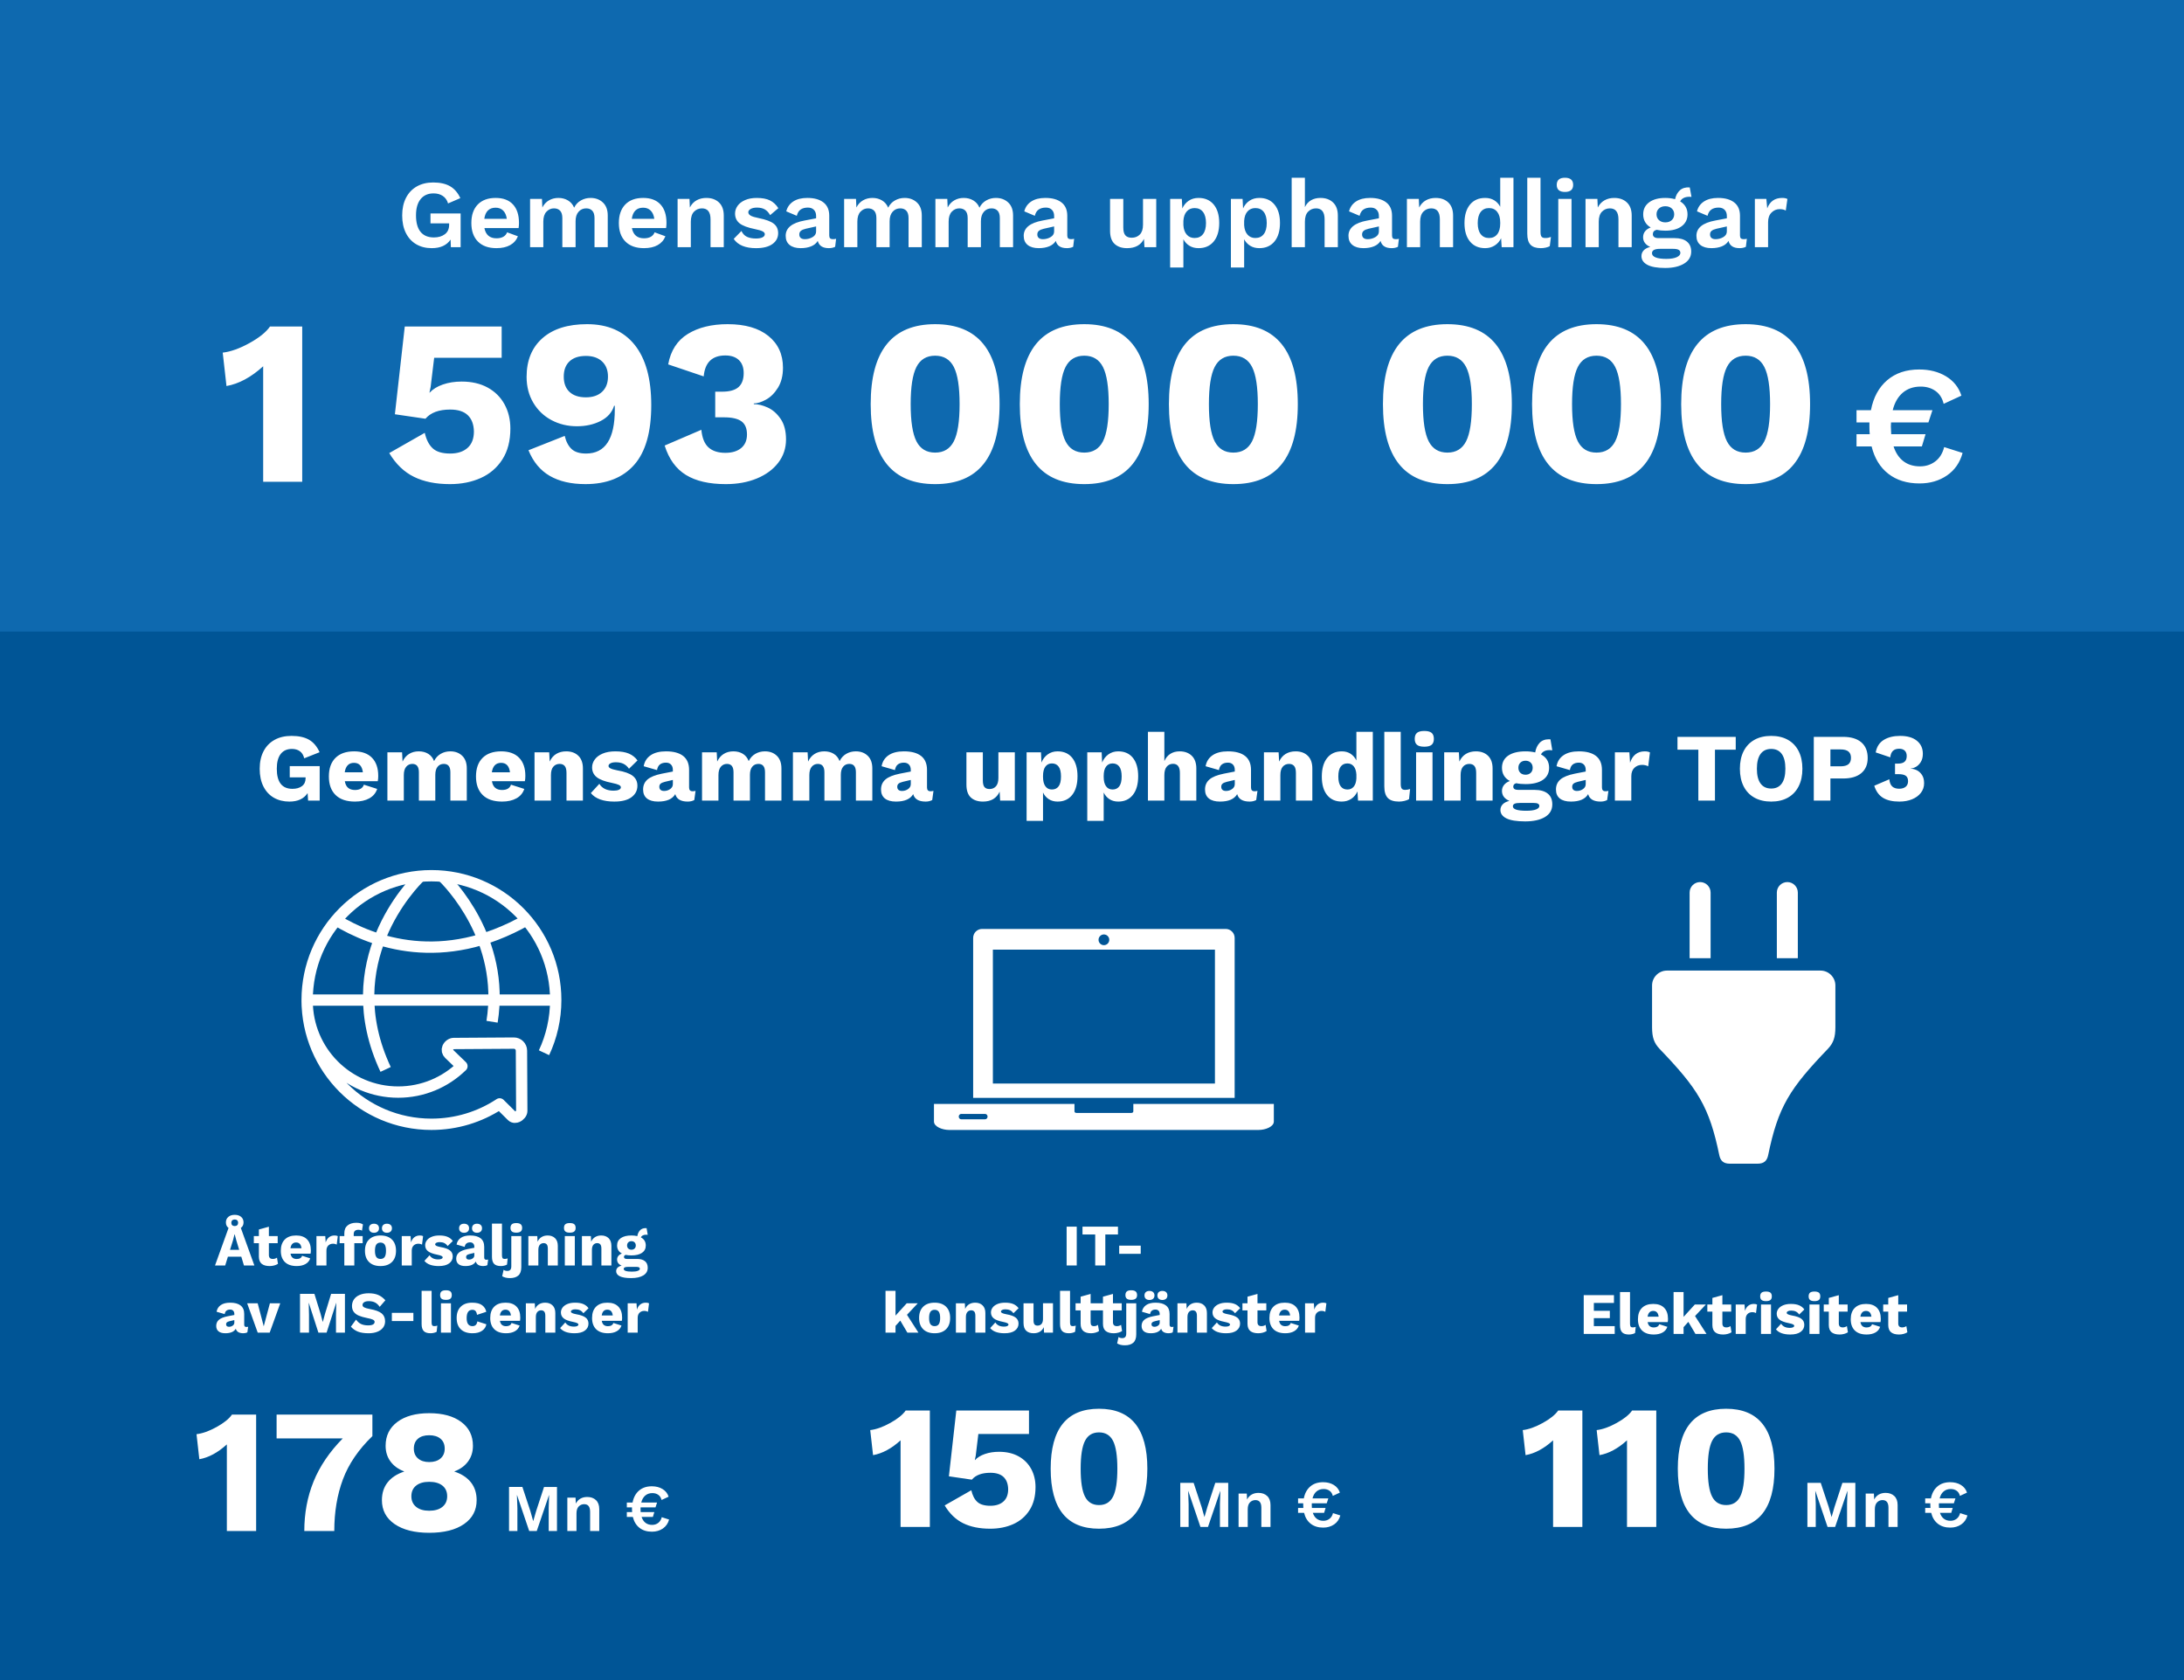 <?xml version="1.0" encoding="UTF-8"?>
<svg xmlns="http://www.w3.org/2000/svg" xmlns:xlink="http://www.w3.org/1999/xlink" id="a" width="520" height="400" viewBox="0 0 520 400">
  <defs>
    <clipPath id="b">
      <rect width="520" height="400" fill="none" stroke-width="0"></rect>
    </clipPath>
    <clipPath id="c">
      <rect width="520" height="400" fill="none" stroke-width="0"></rect>
    </clipPath>
  </defs>
  <rect width="520" height="400" fill="#005596" stroke-width="0"></rect>
  <rect width="520" height="150.366" fill="#0e69af" stroke-width="0"></rect>
  <g clip-path="url(#b)">
    <path d="M157.56,361.225c-.148.594-.429,1.047-.842,1.359-.414.313-.896.469-1.447.469-.625,0-1.15-.161-1.574-.485-.424-.323-.737-.792-.938-1.407h2.687l.35-1.16h-3.259c-.022-.318-.032-.562-.032-.732,0-.169.005-.296.016-.381h3.545l.382-1.161h-3.768c.18-.72.498-1.274.954-1.661.455-.387,1.022-.58,1.701-.58.54,0,1.007.137,1.399.413s.652.684.779,1.224l1.685-.779c-.254-.784-.739-1.394-1.455-1.828-.715-.435-1.566-.652-2.551-.652-1.23,0-2.242.339-3.037,1.017-.795.679-1.309,1.628-1.542,2.846h-1.368v1.161h1.225v.381c0,.329.01.573.031.732h-1.256v1.16h1.431c.276,1.124.806,1.99,1.59,2.6.784.609,1.77.914,2.957.914.997,0,1.863-.252,2.6-.755.736-.504,1.232-1.216,1.486-2.139l-1.749-.556ZM139.818,356.408c-.615,0-1.156.132-1.622.397-.466.265-.832.657-1.097,1.177l-.063-1.415h-1.956v7.949h2.178v-4.197c0-.742.177-1.293.533-1.654.355-.36.787-.54,1.295-.54.944,0,1.415.604,1.415,1.812v4.579h2.179v-5.215c0-.932-.263-1.648-.787-2.146-.525-.498-1.217-.747-2.075-.747M132.616,354.023h-3.085l-1.876,5.739-.683,2.353h-.032l-.668-2.369-1.892-5.723h-3.18v10.493h1.988v-5.469l-.112-3.069h.032l2.894,8.538h1.796l2.91-8.538h.031l-.095,3.069v5.469h1.972v-10.493ZM102.187,359.686c-1.316,0-2.352-.308-3.108-.924-.756-.616-1.134-1.456-1.134-2.52,0-1.092.378-1.939,1.134-2.541.756-.602,1.792-.903,3.108-.903,1.344,0,2.394.301,3.15.903.756.602,1.134,1.449,1.134,2.541,0,1.064-.378,1.904-1.134,2.52-.756.616-1.806.924-3.15.924M102.187,341.71c1.148,0,2.051.28,2.709.84.658.56.987,1.344.987,2.352,0,.98-.329,1.757-.987,2.331-.658.574-1.561.861-2.709.861-1.12,0-2.009-.287-2.667-.861-.658-.574-.987-1.351-.987-2.331,0-1.008.322-1.792.966-2.352s1.54-.84,2.688-.84M102.187,336.46c-3.192,0-5.719.693-7.581,2.079-1.862,1.386-2.793,3.283-2.793,5.691,0,1.428.385,2.667,1.155,3.717.77,1.05,1.855,1.841,3.255,2.373v.042c-1.708.56-3.017,1.414-3.927,2.562-.91,1.148-1.365,2.562-1.365,4.242,0,2.408,1.008,4.305,3.024,5.691s4.76,2.079,8.232,2.079c3.528,0,6.293-.693,8.295-2.079s3.003-3.283,3.003-5.691c0-1.68-.455-3.094-1.365-4.242-.91-1.148-2.219-2.002-3.927-2.562v-.042c1.4-.532,2.485-1.323,3.255-2.373.77-1.05,1.155-2.289,1.155-3.717,0-2.408-.931-4.305-2.793-5.691-1.862-1.386-4.403-2.079-7.623-2.079M65.857,336.796v5.67h15.75c-3.165,3.22-5.481,6.643-6.951,10.269-1.47,3.626-2.205,7.553-2.205,11.781h7.14c0-4.536.686-8.638,2.058-12.306,1.371-3.668,3.71-7.098,7.014-10.29v-5.124h-22.806ZM55.231,336.796c-.7,1.008-1.925,1.995-3.675,2.961s-3.339,1.533-4.767,1.701l.672,5.964c2.212-.392,4.396-1.568,6.552-3.528v20.622h6.972v-27.72h-5.754Z" fill="#fff" stroke-width="0"></path>
    <path d="M317.38,360.252c-.149.594-.43,1.047-.843,1.359-.413.313-.896.469-1.447.469-.625,0-1.15-.161-1.574-.485-.424-.323-.736-.792-.938-1.407h2.687l.35-1.16h-3.259c-.022-.318-.032-.562-.032-.732,0-.169.005-.296.016-.381h3.545l.382-1.161h-3.768c.18-.72.498-1.274.954-1.661.455-.387,1.022-.58,1.701-.58.54,0,1.007.137,1.399.413s.652.684.779,1.224l1.685-.779c-.254-.784-.739-1.394-1.454-1.828-.716-.435-1.566-.652-2.552-.652-1.23,0-2.242.339-3.037,1.017-.795.679-1.309,1.628-1.542,2.846h-1.367v1.161h1.224v.381c0,.329.01.573.032.732h-1.256v1.16h1.431c.275,1.124.805,1.99,1.589,2.6.785.609,1.77.914,2.958.914.996,0,1.862-.252,2.599-.755.737-.504,1.232-1.216,1.487-2.139l-1.749-.556ZM299.637,355.435c-.615,0-1.155.132-1.622.397-.466.265-.832.657-1.097,1.177l-.063-1.415h-1.956v7.949h2.178v-4.197c0-.742.178-1.293.533-1.654.355-.36.787-.54,1.296-.54.943,0,1.415.604,1.415,1.812v4.579h2.178v-5.215c0-.932-.263-1.648-.787-2.146-.525-.498-1.216-.747-2.075-.747M292.435,353.05h-3.085l-1.876,5.739-.683,2.353h-.032l-.668-2.369-1.892-5.723h-3.18v10.493h1.988v-5.469l-.111-3.069h.031l2.894,8.538h1.796l2.91-8.538h.032l-.096,3.069v5.469h1.972v-10.493ZM261.67,358.335c-1.54,0-2.653-.672-3.338-2.016-.687-1.344-1.03-3.556-1.03-6.636s.343-5.292,1.03-6.636c.685-1.344,1.798-2.016,3.338-2.016s2.653.672,3.339,2.016c.686,1.344,1.029,3.556,1.029,6.636s-.343,5.292-1.029,6.636c-.686,1.344-1.799,2.016-3.339,2.016M261.67,363.963c7.672,0,11.508-4.76,11.508-14.28s-3.836-14.28-11.508-14.28-11.508,4.76-11.508,14.28,3.836,14.28,11.508,14.28M237.857,345.651c-1.233,0-2.352.175-3.36.525-1.008.35-1.792.833-2.352,1.449h-.042c.056-.196.126-.532.21-1.008l.63-5.208h12.054v-5.586h-17.304l-1.764,15.666,5.46.798c.924-1.092,2.394-1.638,4.41-1.638,1.4,0,2.45.336,3.15,1.008.699.672,1.064,1.638,1.092,2.898,0,1.288-.378,2.268-1.134,2.94s-1.792,1.008-3.108,1.008c-1.401,0-2.436-.308-3.108-.924-.672-.616-1.149-1.54-1.428-2.772l-6.342,3.612c1.176,1.96,2.646,3.374,4.41,4.242,1.764.868,3.906,1.302,6.426,1.302,2.043,0,3.878-.364,5.502-1.092,1.623-.728,2.912-1.834,3.864-3.318.951-1.484,1.428-3.318,1.428-5.502,0-1.624-.351-3.073-1.05-4.347-.7-1.274-1.701-2.268-3.003-2.982s-2.85-1.071-4.641-1.071M215.639,335.823c-.7,1.008-1.925,1.995-3.675,2.961s-3.339,1.533-4.767,1.701l.672,5.964c2.212-.392,4.396-1.568,6.552-3.528v20.622h6.972v-27.72h-5.754Z" fill="#fff" stroke-width="0"></path>
    <path d="M466.694,360.252c-.149.594-.429,1.047-.843,1.359-.413.313-.896.469-1.447.469-.625,0-1.15-.161-1.574-.485-.424-.323-.736-.792-.938-1.407h2.687l.35-1.16h-3.259c-.022-.318-.032-.562-.032-.732,0-.169.005-.296.016-.381h3.545l.382-1.161h-3.768c.18-.72.498-1.274.954-1.661.455-.387,1.023-.58,1.701-.58.541,0,1.007.137,1.399.413s.652.684.779,1.224l1.685-.779c-.254-.784-.739-1.394-1.454-1.828-.716-.435-1.566-.652-2.552-.652-1.23,0-2.242.339-3.037,1.017-.795.679-1.309,1.628-1.542,2.846h-1.367v1.161h1.224v.381c0,.329.01.573.032.732h-1.256v1.16h1.431c.275,1.124.805,1.99,1.59,2.6.784.609,1.77.914,2.957.914.996,0,1.862-.252,2.599-.755.737-.504,1.232-1.216,1.487-2.139l-1.749-.556ZM448.951,355.435c-.615,0-1.155.132-1.622.397-.466.265-.832.657-1.097,1.177l-.063-1.415h-1.956v7.949h2.178v-4.197c0-.742.178-1.293.533-1.654.355-.36.787-.54,1.296-.54.943,0,1.415.604,1.415,1.812v4.579h2.178v-5.215c0-.932-.262-1.648-.787-2.146s-1.216-.747-2.075-.747M441.749,353.05h-3.084l-1.877,5.739-.683,2.353h-.032l-.668-2.369-1.892-5.723h-3.179v10.493h1.987v-5.469l-.111-3.069h.031l2.894,8.538h1.797l2.909-8.538h.032l-.096,3.069v5.469h1.972v-10.493ZM410.985,358.335c-1.541,0-2.654-.672-3.339-2.016-.687-1.344-1.029-3.556-1.029-6.636s.342-5.292,1.029-6.636c.685-1.344,1.798-2.016,3.339-2.016s2.652.672,3.339,2.016c.685,1.344,1.029,3.556,1.029,6.636s-.344,5.292-1.029,6.636c-.687,1.344-1.8,2.016-3.339,2.016M410.985,363.963c7.671,0,11.508-4.76,11.508-14.28s-3.837-14.28-11.508-14.28-11.508,4.76-11.508,14.28,3.835,14.28,11.508,14.28M388.599,335.823c-.7,1.008-1.926,1.995-3.675,2.961-1.75.966-3.339,1.533-4.767,1.701l.672,5.964c2.211-.392,4.395-1.568,6.552-3.528v20.622h6.972v-27.72h-5.754ZM371.001,335.823c-.7,1.008-1.925,1.995-3.675,2.961s-3.339,1.533-4.767,1.701l.672,5.964c2.212-.392,4.396-1.568,6.552-3.528v20.622h6.972v-27.72h-5.754Z" fill="#fff" stroke-width="0"></path>
    <path d="M424.333,47.124c-1.748,0-2.937.828-3.565,2.484l-.207-2.254h-2.737v11.5h3.151v-5.957c0-.981.272-1.744.816-2.289.544-.544,1.192-.816,1.944-.816.613,0,1.096.115,1.449.345l.391-2.76c-.292-.169-.706-.253-1.242-.253M408.463,56.945c-.414,0-.736-.096-.966-.287-.23-.192-.345-.472-.345-.84s.126-.655.379-.862c.253-.207.64-.372,1.162-.495l2.461-.552v1.196c0,.567-.28,1.016-.84,1.346-.56.329-1.177.494-1.851.494M415.133,56.945c-.292,0-.506-.069-.644-.207s-.207-.36-.207-.667v-4.715c0-1.395-.46-2.45-1.38-3.162-.92-.713-2.201-1.07-3.841-1.07-1.38,0-2.5.284-3.358.851-.859.567-1.411,1.349-1.656,2.346l2.507,1.058c.168-.69.475-1.188.92-1.495.444-.307,1.019-.46,1.725-.46.613,0,1.092.18,1.437.541.345.36.518.847.518,1.46v.552l-2.76.529c-2.99.552-4.485,1.763-4.485,3.634,0,.951.314,1.679.943,2.185.628.506,1.502.759,2.622.759.966,0,1.801-.146,2.507-.437.705-.291,1.226-.721,1.564-1.288.291,1.15,1.173,1.725,2.645,1.725.567,0,1.065-.107,1.495-.322l.23-1.909c-.2.061-.46.092-.782.092M396.733,61.637c-1.135,0-1.986-.119-2.553-.356-.568-.238-.851-.572-.851-1.001,0-.69.636-1.035,1.909-1.035h3.128c.613,0,1.054.081,1.322.242.268.16.403.402.403.724,0,.414-.292.755-.874,1.024-.583.268-1.411.402-2.484.402M396.503,49.102c.628,0,1.138.176,1.529.529s.587.813.587,1.38c0,.583-.196,1.05-.587,1.403s-.901.529-1.529.529c-.614,0-1.116-.176-1.507-.529-.391-.353-.586-.82-.586-1.403,0-.567.195-1.027.586-1.38.391-.353.893-.529,1.507-.529M398.734,56.692h-3.887c-.414,0-.736-.08-.966-.241-.23-.162-.345-.395-.345-.702,0-.537.299-.882.897-1.035.628.138,1.318.207,2.07.207,1.64,0,2.932-.349,3.875-1.046.943-.698,1.415-1.645,1.415-2.841,0-.675-.15-1.273-.449-1.794-.299-.521-.732-.951-1.299-1.288.153-.337.417-.606.793-.805s.847-.299,1.415-.299c.214,0,.375.008.483.023l-.414-2.254c-.982-.061-1.76.165-2.335.679-.575.513-.962,1.222-1.161,2.127-.721-.199-1.495-.299-2.323-.299-1.626,0-2.91.349-3.853,1.047-.943.697-1.414,1.652-1.414,2.863,0,.69.153,1.3.46,1.829.306.529.751.962,1.334,1.299-.568.199-1.012.498-1.334.897-.322.399-.483.874-.483,1.426,0,.537.153,1.001.46,1.391.306.392.72.694,1.242.909-.69.169-1.212.445-1.564.828-.353.383-.529.836-.529,1.357,0,.874.463,1.564,1.391,2.07s2.35.759,4.267.759c1.855,0,3.35-.345,4.485-1.035,1.134-.69,1.702-1.648,1.702-2.875,0-1.027-.342-1.817-1.024-2.369-.682-.552-1.652-.828-2.909-.828M384.359,47.124c-.889,0-1.671.192-2.346.575-.675.383-1.204.951-1.587,1.702l-.092-2.047h-2.829v11.5h3.151v-6.072c0-1.073.257-1.871.771-2.392.513-.521,1.138-.782,1.874-.782,1.365,0,2.047.874,2.047,2.622v6.624h3.151v-7.544c0-1.349-.379-2.384-1.138-3.105s-1.76-1.081-3.002-1.081M374.17,47.354h-3.151v11.5h3.151v-11.5ZM372.606,45.698c1.303,0,1.955-.56,1.955-1.679,0-1.135-.652-1.702-1.955-1.702s-1.955.567-1.955,1.702c0,1.119.652,1.679,1.955,1.679M366.788,42.317h-3.151v13.34c0,1.196.256,2.066.77,2.611.514.544,1.33.816,2.45.816.383,0,.774-.042,1.173-.127.398-.084.72-.203.966-.356l.276-2.185c-.261.092-.487.157-.679.196-.192.038-.418.057-.678.057-.43,0-.725-.107-.886-.322-.161-.215-.241-.598-.241-1.15v-12.88ZM354.529,56.669c-.844,0-1.503-.307-1.978-.92-.476-.613-.713-1.495-.713-2.645s.237-2.032.713-2.645c.475-.613,1.134-.92,1.978-.92.828,0,1.479.303,1.955.909.475.605.713,1.452.713,2.541v.23c0,1.104-.238,1.955-.713,2.553-.476.598-1.127.897-1.955.897M357.197,42.317v6.923c-.338-.659-.813-1.177-1.426-1.552-.614-.376-1.334-.564-2.162-.564-1.534,0-2.737.529-3.611,1.587-.874,1.058-1.311,2.53-1.311,4.416,0,1.871.437,3.331,1.311,4.382.874,1.05,2.077,1.575,3.611,1.575.858,0,1.621-.215,2.288-.644.667-.429,1.169-1.004,1.507-1.725l.138,2.139h2.806v-16.537h-3.151ZM341.833,47.124c-.89,0-1.672.192-2.346.575-.675.383-1.204.951-1.587,1.702l-.092-2.047h-2.829v11.5h3.151v-6.072c0-1.073.257-1.871.77-2.392.514-.521,1.139-.782,1.875-.782,1.364,0,2.047.874,2.047,2.622v6.624h3.151v-7.544c0-1.349-.38-2.384-1.139-3.105s-1.759-1.081-3.001-1.081M325.618,56.945c-.414,0-.736-.096-.966-.287-.23-.192-.345-.472-.345-.84s.127-.655.38-.862c.253-.207.64-.372,1.161-.495l2.461-.552v1.196c0,.567-.28,1.016-.839,1.346-.56.329-1.177.494-1.852.494M332.288,56.945c-.291,0-.506-.069-.644-.207s-.207-.36-.207-.667v-4.715c0-1.395-.46-2.45-1.38-3.162-.92-.713-2.2-1.07-3.841-1.07-1.38,0-2.499.284-3.358.851-.859.567-1.411,1.349-1.656,2.346l2.507,1.058c.169-.69.475-1.188.92-1.495s1.02-.46,1.725-.46c.613,0,1.093.18,1.438.541.345.36.517.847.517,1.46v.552l-2.76.529c-2.99.552-4.485,1.763-4.485,3.634,0,.951.314,1.679.943,2.185s1.503.759,2.622.759c.966,0,1.802-.146,2.507-.437.705-.291,1.227-.721,1.564-1.288.291,1.15,1.173,1.725,2.645,1.725.567,0,1.066-.107,1.495-.322l.23-1.909c-.199.061-.46.092-.782.092M314.394,47.124c-.843,0-1.583.18-2.219.54-.637.361-1.131.909-1.484,1.645v-6.992h-3.151v16.537h3.151v-6.072c0-1.073.257-1.871.771-2.392.513-.521,1.138-.782,1.874-.782,1.365,0,2.047.874,2.047,2.622v6.624h3.151v-7.544c0-1.349-.379-2.384-1.138-3.105s-1.76-1.081-3.002-1.081M298.892,56.669c-.766,0-1.387-.268-1.863-.805-.475-.537-.743-1.288-.804-2.254v-1.012c.061-.981.329-1.736.804-2.266.476-.528,1.097-.793,1.863-.793.859,0,1.526.307,2.001.92.476.613.713,1.495.713,2.645s-.237,2.032-.713,2.645c-.475.613-1.142.92-2.001.92M299.835,47.124c-.904,0-1.69.226-2.357.678-.667.453-1.169,1.062-1.507,1.829l-.115-2.277h-2.782v16.33h3.151v-6.716c.352.659.835,1.177,1.448,1.553.614.375,1.334.563,2.162.563,1.534,0,2.737-.529,3.611-1.587.874-1.058,1.311-2.53,1.311-4.416,0-1.871-.437-3.331-1.311-4.382-.874-1.05-2.077-1.575-3.611-1.575M284.426,56.669c-.767,0-1.388-.268-1.863-.805-.476-.537-.744-1.288-.805-2.254v-1.012c.061-.981.329-1.736.805-2.266.475-.528,1.096-.793,1.863-.793.858,0,1.525.307,2.001.92.475.613.713,1.495.713,2.645s-.238,2.032-.713,2.645c-.476.613-1.143.92-2.001.92M285.369,47.124c-.905,0-1.691.226-2.358.678-.667.453-1.169,1.062-1.506,1.829l-.115-2.277h-2.783v16.33h3.151v-6.716c.352.659.835,1.177,1.449,1.553.613.375,1.334.563,2.162.563,1.533,0,2.737-.529,3.611-1.587.874-1.058,1.311-2.53,1.311-4.416,0-1.871-.437-3.331-1.311-4.382-.874-1.05-2.078-1.575-3.611-1.575M272.144,47.354v6.164c0,1.027-.25,1.798-.748,2.312-.498.513-1.146.77-1.943.77-.66,0-1.158-.184-1.495-.552-.338-.368-.506-.997-.506-1.886v-6.808h-3.151v7.613c0,1.411.364,2.45,1.092,3.117s1.714,1,2.956,1c1.947,0,3.289-.736,4.025-2.208l.115,1.978h2.806v-11.5h-3.151ZM248.293,56.945c-.414,0-.736-.096-.966-.287-.23-.192-.345-.472-.345-.84s.126-.655.379-.862c.253-.207.64-.372,1.162-.495l2.461-.552v1.196c0,.567-.28,1.016-.84,1.346-.56.329-1.177.494-1.851.494M254.963,56.945c-.292,0-.506-.069-.644-.207s-.207-.36-.207-.667v-4.715c0-1.395-.46-2.45-1.38-3.162-.92-.713-2.201-1.07-3.841-1.07-1.38,0-2.5.284-3.358.851-.859.567-1.411,1.349-1.656,2.346l2.507,1.058c.168-.69.475-1.188.92-1.495.444-.307,1.019-.46,1.725-.46.613,0,1.092.18,1.437.541.345.36.518.847.518,1.46v.552l-2.76.529c-2.99.552-4.485,1.763-4.485,3.634,0,.951.314,1.679.943,2.185.628.506,1.502.759,2.622.759.966,0,1.801-.146,2.507-.437.705-.291,1.226-.721,1.564-1.288.291,1.15,1.173,1.725,2.645,1.725.567,0,1.065-.107,1.495-.322l.23-1.909c-.2.061-.46.092-.782.092M237.115,47.124c-.828,0-1.595.199-2.3.598-.705.399-1.242.974-1.61,1.725-.307-.751-.793-1.326-1.46-1.725-.667-.399-1.43-.598-2.289-.598-.828,0-1.575.192-2.242.575-.667.383-1.193.951-1.576,1.702l-.092-2.047h-2.829v11.5h3.151v-6.095c0-1.043.249-1.828.748-2.358.498-.528,1.092-.793,1.782-.793.629,0,1.119.188,1.472.564.353.375.529.962.529,1.759v6.923h3.151v-6.187c0-.966.238-1.717.713-2.254.475-.537,1.081-.805,1.817-.805.613,0,1.096.188,1.449.564.353.375.529.962.529,1.759v6.923h3.151v-7.544c0-1.349-.387-2.384-1.161-3.105-.775-.721-1.752-1.081-2.933-1.081M215.38,47.124c-.828,0-1.595.199-2.3.598-.705.399-1.242.974-1.61,1.725-.307-.751-.793-1.326-1.46-1.725-.667-.399-1.43-.598-2.289-.598-.828,0-1.575.192-2.242.575-.667.383-1.193.951-1.576,1.702l-.092-2.047h-2.829v11.5h3.151v-6.095c0-1.043.249-1.828.748-2.358.498-.528,1.092-.793,1.782-.793.629,0,1.119.188,1.472.564.353.375.529.962.529,1.759v6.923h3.151v-6.187c0-.966.238-1.717.713-2.254.475-.537,1.081-.805,1.817-.805.613,0,1.096.188,1.449.564.353.375.529.962.529,1.759v6.923h3.151v-7.544c0-1.349-.387-2.384-1.161-3.105-.775-.721-1.752-1.081-2.933-1.081M191.621,56.945c-.414,0-.736-.096-.966-.287-.23-.192-.345-.472-.345-.84s.127-.655.38-.862c.253-.207.64-.372,1.161-.495l2.461-.552v1.196c0,.567-.279,1.016-.839,1.346-.56.329-1.177.494-1.852.494M198.291,56.945c-.291,0-.506-.069-.644-.207s-.207-.36-.207-.667v-4.715c0-1.395-.46-2.45-1.38-3.162-.92-.713-2.2-1.07-3.841-1.07-1.38,0-2.499.284-3.358.851-.858.567-1.41,1.349-1.656,2.346l2.507,1.058c.169-.69.476-1.188.92-1.495.445-.307,1.02-.46,1.725-.46.614,0,1.093.18,1.438.541.345.36.517.847.517,1.46v.552l-2.76.529c-2.99.552-4.485,1.763-4.485,3.634,0,.951.315,1.679.943,2.185.629.506,1.503.759,2.622.759.966,0,1.802-.146,2.507-.437.706-.291,1.227-.721,1.564-1.288.292,1.15,1.173,1.725,2.645,1.725.568,0,1.066-.107,1.495-.322l.23-1.909c-.199.061-.46.092-.782.092M180.03,59.084c1.671,0,2.963-.326,3.875-.977.912-.652,1.369-1.515,1.369-2.588,0-.966-.349-1.721-1.047-2.265-.698-.545-1.882-.986-3.553-1.323-.936-.184-1.587-.383-1.955-.598-.368-.215-.552-.483-.552-.805,0-.307.187-.567.563-.782.376-.215.878-.322,1.507-.322.751,0,1.376.146,1.874.437.498.291.916.744,1.254,1.357l1.955-1.656c-.537-.843-1.204-1.46-2.001-1.851-.798-.392-1.84-.587-3.128-.587-1.089,0-2.024.173-2.806.518s-1.373.801-1.771,1.368c-.399.567-.598,1.173-.598,1.817,0,.981.356,1.76,1.069,2.335.713.575,1.951,1.038,3.715,1.391.843.169,1.437.345,1.782.529.345.184.518.406.518.667,0,.322-.184.575-.552.759-.368.184-.89.276-1.564.276-.844,0-1.553-.134-2.128-.402-.575-.269-1.016-.733-1.322-1.392l-1.84,1.886c.996,1.472,2.775,2.208,5.336,2.208M168.185,47.124c-.889,0-1.671.192-2.346.575s-1.204.951-1.587,1.702l-.092-2.047h-2.829v11.5h3.151v-6.072c0-1.073.257-1.871.77-2.392.514-.521,1.139-.782,1.875-.782,1.364,0,2.047.874,2.047,2.622v6.624h3.151v-7.544c0-1.349-.38-2.384-1.139-3.105s-1.759-1.081-3.001-1.081M153.12,49.447c.736,0,1.334.226,1.794.679.46.452.751,1.107.874,1.966h-5.359c.123-.874.41-1.533.863-1.978.452-.445,1.061-.667,1.828-.667M158.686,53.058c0-1.901-.479-3.366-1.437-4.393-.959-1.027-2.327-1.541-4.106-1.541-1.84,0-3.266.525-4.278,1.575-1.012,1.051-1.518,2.519-1.518,4.405s.521,3.354,1.564,4.405c1.043,1.05,2.515,1.575,4.416,1.575,1.303,0,2.388-.241,3.255-.724.866-.484,1.483-1.185,1.851-2.105l-2.576-.943c-.169.46-.468.813-.897,1.058-.429.245-.974.368-1.633.368-1.595,0-2.553-.813-2.875-2.438h8.142c.061-.399.092-.813.092-1.242M140.608,47.124c-.828,0-1.594.199-2.3.598-.705.399-1.242.974-1.61,1.725-.306-.751-.793-1.326-1.46-1.725-.667-.399-1.43-.598-2.289-.598-.828,0-1.575.192-2.242.575-.667.383-1.192.951-1.576,1.702l-.092-2.047h-2.829v11.5h3.151v-6.095c0-1.043.25-1.828.748-2.358.498-.528,1.092-.793,1.782-.793.629,0,1.12.188,1.472.564.353.375.529.962.529,1.759v6.923h3.151v-6.187c0-.966.238-1.717.713-2.254.476-.537,1.081-.805,1.817-.805.614,0,1.097.188,1.449.564.353.375.529.962.529,1.759v6.923h3.151v-7.544c0-1.349-.387-2.384-1.161-3.105s-1.752-1.081-2.933-1.081M118,49.447c.736,0,1.334.226,1.794.679.46.452.751,1.107.874,1.966h-5.359c.122-.874.41-1.533.862-1.978s1.062-.667,1.829-.667M123.566,53.058c0-1.901-.48-3.366-1.438-4.393s-2.327-1.541-4.105-1.541c-1.84,0-3.266.525-4.278,1.575-1.012,1.051-1.518,2.519-1.518,4.405s.521,3.354,1.564,4.405c1.042,1.05,2.514,1.575,4.416,1.575,1.303,0,2.388-.241,3.254-.724.866-.484,1.484-1.185,1.852-2.105l-2.576-.943c-.169.46-.468.813-.897,1.058-.43.245-.974.368-1.633.368-1.595,0-2.553-.813-2.875-2.438h8.142c.061-.399.092-.813.092-1.242M102.498,50.827v2.346h4.439v.345c0,.981-.337,1.729-1.012,2.243-.675.513-1.549.77-2.622.77-1.395,0-2.453-.445-3.174-1.334-.721-.889-1.081-2.2-1.081-3.933,0-1.671.368-2.959,1.104-3.864s1.763-1.357,3.082-1.357c.859,0,1.591.203,2.196.61.606.406,1.024,1,1.254,1.782l2.921-1.265c-.598-1.288-1.415-2.231-2.449-2.829-1.036-.598-2.373-.897-4.014-.897-1.487,0-2.787.314-3.899.943-1.111.629-1.97,1.533-2.576,2.714-.605,1.181-.908,2.576-.908,4.186,0,1.625.295,3.024.885,4.198.591,1.173,1.415,2.066,2.473,2.679,1.058.613,2.285.92,3.68.92,2.07,0,3.565-.682,4.485-2.047l.069,1.817h2.323v-8.027h-7.176Z" fill="#fff" stroke-width="0"></path>
    <path d="M315.054,310.149c-.532,0-.978.142-1.337.427-.36.285-.623.693-.791,1.225l-.098-1.512h-2.1v7h2.38v-3.528c0-.532.149-.94.448-1.225.298-.285.672-.427,1.12-.427.177,0,.345.021.504.063.158.042.284.091.378.147l.252-2.016c-.187-.103-.439-.154-.756-.154M305.884,311.815c.747,0,1.176.457,1.288,1.372h-2.632c.14-.915.588-1.372,1.344-1.372M309.398,313.691c0-1.12-.301-1.99-.903-2.611-.602-.621-1.468-.931-2.597-.931-1.167,0-2.067.317-2.702.952s-.952,1.531-.952,2.688.324,2.053.973,2.688c.649.635,1.584.952,2.807.952.821,0,1.514-.156,2.079-.469.565-.313.945-.768,1.141-1.365l-1.932-.616c-.075.252-.222.443-.441.574-.219.131-.502.196-.847.196-.411,0-.74-.103-.987-.308-.247-.205-.408-.527-.483-.966h4.774c.047-.205.07-.467.07-.784M301.334,315.427c-.289.205-.625.308-1.008.308-.616,0-.924-.313-.924-.938v-2.814h2.1v-1.694h-2.1v-2.226l-2.38.658v1.568h-1.204v1.694h1.204v3.206c.009.784.233,1.353.672,1.708.439.355,1.073.532,1.904.532.364,0,.726-.049,1.085-.147s.656-.226.889-.385l-.238-1.47ZM291.926,317.429c1.083,0,1.909-.212,2.478-.637.569-.425.854-.978.854-1.659,0-.607-.226-1.085-.679-1.435s-1.192-.614-2.219-.791c-.476-.093-.81-.189-1.001-.287-.191-.098-.287-.217-.287-.357,0-.149.093-.275.28-.378.187-.103.448-.154.784-.154.429,0,.798.075,1.106.224.308.149.574.387.798.714l1.232-1.204c-.317-.439-.73-.768-1.239-.987s-1.164-.329-1.967-.329c-.728,0-1.346.11-1.855.329-.509.219-.889.506-1.141.861-.252.355-.378.733-.378,1.134,0,.588.222,1.059.665,1.414.443.355,1.188.635,2.233.84.467.093.796.189.987.287.191.098.287.212.287.343,0,.149-.093.268-.28.357-.187.089-.443.133-.77.133-.98,0-1.671-.331-2.072-.994l-1.232,1.344c.672.821,1.811,1.232,3.416,1.232M284.94,310.149c-.551,0-1.031.124-1.442.371s-.728.618-.952,1.113l-.07-1.344h-2.128v7h2.38v-3.696c0-.551.117-.959.35-1.225s.537-.399.91-.399c.317,0,.562.1.735.301.173.201.259.539.259,1.015v4.004h2.38v-4.662c0-.793-.219-1.405-.658-1.834s-1.027-.644-1.764-.644M276.75,307.349c-.364,0-.651.096-.861.287-.21.191-.315.455-.315.791s.105.6.315.791c.21.191.497.287.861.287.374,0,.668-.096.882-.287.215-.191.322-.455.322-.791s-.107-.6-.322-.791c-.214-.191-.508-.287-.882-.287M273.67,307.349c-.364,0-.651.096-.861.287-.21.191-.315.455-.315.791s.105.6.315.791c.21.191.497.287.861.287.374,0,.668-.096.882-.287.215-.191.322-.455.322-.791s-.107-.6-.322-.791c-.214-.191-.508-.287-.882-.287M274.846,315.889c-.214,0-.382-.051-.504-.154-.121-.103-.182-.252-.182-.448s.063-.348.189-.455c.126-.107.339-.198.637-.273l1.134-.266v.602c0,.299-.13.539-.392.721-.261.182-.555.273-.882.273M278.976,315.931c-.336,0-.504-.182-.504-.546v-2.548c0-.896-.284-1.568-.854-2.016-.569-.448-1.4-.672-2.492-.672-.933,0-1.675.189-2.226.567-.55.378-.886.908-1.008,1.589l1.932.56c.066-.383.21-.658.434-.826.224-.168.514-.252.868-.252.308,0,.551.093.728.28.178.187.266.439.266.756v.252l-1.582.308c-.97.196-1.668.478-2.093.847-.424.369-.637.852-.637,1.449,0,.569.187,1.003.56,1.302.374.299.91.448,1.61.448,1.242,0,2.072-.359,2.492-1.078.196.719.798,1.078,1.806,1.078.364,0,.682-.075.952-.224l.182-1.33c-.112.037-.256.056-.434.056M270.535,310.289h-2.381v7.182c0,.401-.081.688-.244.861-.164.173-.4.259-.707.259-.374,0-.668-.093-.883-.28l-.336,1.54c.486.299,1.097.448,1.834.448.878,0,1.55-.208,2.016-.623.467-.415.701-1.08.701-1.995v-7.392ZM269.33,307.195c-.476,0-.823.093-1.043.28-.219.187-.329.476-.329.868,0,.383.11.667.329.854.22.187.567.28,1.043.28.486,0,.84-.093,1.064-.28.224-.187.336-.471.336-.854,0-.392-.114-.681-.343-.868-.228-.187-.58-.28-1.057-.28M266.923,315.427c-.29.205-.626.308-1.008.308-.616,0-.924-.313-.924-.938v-2.814h2.086v-1.694h-2.086v-2.226l-2.38.658v1.568h-2.94v-2.226l-2.38.658v1.568h-1.204v1.694h1.204v3.206c.009.784.226,1.353.651,1.708.424.355,1.033.532,1.827.532.354,0,.707-.049,1.057-.147s.632-.226.847-.385l-.266-1.484c-.14.112-.28.194-.42.245-.14.051-.313.077-.518.077-.29,0-.495-.072-.616-.217-.122-.145-.182-.385-.182-.721v-2.814h2.94v3.206c0,.784.221,1.353.665,1.708.443.355,1.08.532,1.911.532.364,0,.725-.049,1.085-.147.359-.098.655-.226.889-.385l-.238-1.47ZM254.771,307.321h-2.38v7.896c0,.775.168,1.337.504,1.687s.877.525,1.624.525c.261,0,.527-.033.798-.098.27-.065.49-.149.658-.252l.154-1.47c-.252.084-.49.126-.714.126-.243,0-.411-.065-.504-.196-.094-.131-.14-.355-.14-.672v-7.546ZM248.331,310.289v3.71c0,.541-.117.945-.35,1.211-.234.266-.546.399-.938.399-.327,0-.57-.093-.728-.28-.159-.187-.238-.509-.238-.966v-4.074h-2.38v4.676c0,.849.212,1.472.637,1.869.424.397,1.01.595,1.757.595,1.176,0,1.983-.481,2.422-1.442l.07,1.302h2.128v-7h-2.38ZM239.175,317.429c1.082,0,1.908-.212,2.478-.637.569-.425.854-.978.854-1.659,0-.607-.227-1.085-.679-1.435-.453-.35-1.193-.614-2.219-.791-.476-.093-.81-.189-1.001-.287-.192-.098-.287-.217-.287-.357,0-.149.093-.275.28-.378.186-.103.448-.154.784-.154.429,0,.798.075,1.106.224.308.149.574.387.798.714l1.232-1.204c-.318-.439-.731-.768-1.239-.987-.509-.219-1.165-.329-1.967-.329-.728,0-1.347.11-1.855.329-.509.219-.889.506-1.141.861-.252.355-.378.733-.378,1.134,0,.588.221,1.059.665,1.414.443.355,1.187.635,2.233.84.466.093.795.189.987.287.191.098.287.212.287.343,0,.149-.094.268-.28.357-.187.089-.444.133-.77.133-.98,0-1.671-.331-2.072-.994l-1.232,1.344c.672.821,1.81,1.232,3.416,1.232M232.189,310.149c-.551,0-1.032.124-1.442.371-.411.247-.728.618-.952,1.113l-.07-1.344h-2.128v7h2.38v-3.696c0-.551.116-.959.35-1.225.233-.266.536-.399.91-.399.317,0,.562.1.735.301.172.201.259.539.259,1.015v4.004h2.38v-4.662c0-.793-.22-1.405-.658-1.834-.439-.429-1.027-.644-1.764-.644M222.529,311.843c.448,0,.779.154.994.462.215.308.322.803.322,1.484s-.107,1.176-.322,1.484c-.215.308-.546.462-.994.462s-.779-.154-.994-.462c-.215-.308-.322-.803-.322-1.484s.107-1.176.322-1.484c.215-.308.546-.462.994-.462M222.529,310.149c-1.167,0-2.074.32-2.723.959s-.973,1.533-.973,2.681.324,2.042.973,2.681,1.556.959,2.723.959,2.074-.32,2.723-.959c.649-.639.973-1.533.973-2.681s-.324-2.042-.973-2.681c-.649-.639-1.556-.959-2.723-.959M216.047,317.289h2.632l-2.73-4.256,2.576-2.744h-2.632l-2.674,2.94v-5.908h-2.38v9.968h2.38v-1.61l1.134-1.26,1.694,2.87Z" fill="#fff" stroke-width="0"></path>
  </g>
  <path d="M271.599,296.571h-5.124v1.946h5.124v-1.946ZM266.181,292.049h-8.442v1.862h3.024v7.378h2.408v-7.378h3.01v-1.862ZM256.367,292.049h-2.408v9.24h2.408v-9.24Z" fill="#fff" stroke-width="0"></path>
  <g clip-path="url(#c)">
    <path d="M153.778,310.149c-.532,0-.978.142-1.337.427-.359.285-.623.693-.791,1.225l-.098-1.512h-2.1v7h2.38v-3.528c0-.532.149-.94.448-1.225.299-.285.672-.427,1.12-.427.177,0,.345.021.504.063s.285.091.378.147l.252-2.016c-.187-.103-.439-.154-.756-.154M144.608,311.815c.747,0,1.176.457,1.288,1.372h-2.632c.14-.915.588-1.372,1.344-1.372M148.122,313.691c0-1.12-.301-1.99-.903-2.611-.602-.621-1.468-.931-2.597-.931-1.167,0-2.067.317-2.702.952-.635.635-.952,1.531-.952,2.688s.324,2.053.973,2.688,1.584.952,2.807.952c.821,0,1.514-.156,2.079-.469.565-.313.945-.768,1.141-1.365l-1.932-.616c-.075.252-.222.443-.441.574-.219.131-.502.196-.847.196-.411,0-.74-.103-.987-.308-.247-.205-.408-.527-.483-.966h4.774c.047-.205.07-.467.07-.784M136.782,317.429c1.083,0,1.909-.212,2.478-.637.569-.425.854-.978.854-1.659,0-.607-.226-1.085-.679-1.435-.453-.35-1.192-.614-2.219-.791-.476-.093-.81-.189-1.001-.287-.191-.098-.287-.217-.287-.357,0-.149.093-.275.28-.378.187-.103.448-.154.784-.154.429,0,.798.075,1.106.224s.574.387.798.714l1.232-1.204c-.317-.439-.73-.768-1.239-.987s-1.164-.329-1.967-.329c-.728,0-1.346.11-1.855.329s-.889.506-1.141.861c-.252.355-.378.733-.378,1.134,0,.588.222,1.059.665,1.414.443.355,1.188.635,2.233.84.467.093.796.189.987.287.191.098.287.212.287.343,0,.149-.093.268-.28.357-.187.089-.443.133-.77.133-.98,0-1.671-.331-2.072-.994l-1.232,1.344c.672.821,1.811,1.232,3.416,1.232M129.796,310.149c-.55,0-1.031.124-1.442.371-.41.247-.728.618-.952,1.113l-.07-1.344h-2.128v7h2.38v-3.696c0-.551.117-.959.35-1.225.234-.266.537-.399.91-.399.318,0,.563.1.735.301.173.201.259.539.259,1.015v4.004h2.38v-4.662c0-.793-.219-1.405-.658-1.834-.438-.429-1.026-.644-1.764-.644M120.361,311.815c.746,0,1.176.457,1.288,1.372h-2.632c.14-.915.588-1.372,1.344-1.372M123.875,313.691c0-1.12-.301-1.99-.903-2.611-.602-.621-1.468-.931-2.597-.931-1.167,0-2.068.317-2.702.952-.635.635-.952,1.531-.952,2.688s.324,2.053.973,2.688c.648.635,1.584.952,2.807.952.821,0,1.514-.156,2.079-.469.564-.313.945-.768,1.141-1.365l-1.932-.616c-.075.252-.222.443-.441.574-.22.131-.502.196-.847.196-.411,0-.74-.103-.987-.308-.248-.205-.409-.527-.483-.966h4.774c.046-.205.07-.467.07-.784M112.409,310.149c-1.158,0-2.061.32-2.709.959-.649.639-.973,1.533-.973,2.681,0,1.157.326,2.053.98,2.688.653.635,1.586.952,2.8.952.942,0,1.701-.198,2.275-.595.574-.397.912-.912,1.015-1.547l-2.142-.686c-.112.756-.5,1.134-1.162,1.134-.924,0-1.386-.639-1.386-1.918,0-1.316.462-1.974,1.386-1.974.625,0,.984.401,1.078,1.204l2.212-.728c-.131-.644-.462-1.167-.994-1.568-.532-.401-1.326-.602-2.38-.602M107.369,310.289h-2.38v7h2.38v-7ZM106.179,309.477c.485,0,.837-.091,1.057-.273.219-.182.329-.469.329-.861,0-.401-.11-.693-.329-.875-.22-.182-.572-.273-1.057-.273s-.838.091-1.057.273c-.22.182-.329.474-.329.875,0,.392.109.679.329.861.219.182.571.273,1.057.273M102.763,307.321h-2.38v7.896c0,.775.168,1.337.504,1.687.336.35.877.525,1.624.525.261,0,.527-.033.798-.098.27-.065.49-.149.658-.252l.154-1.47c-.252.084-.49.126-.714.126-.243,0-.411-.065-.504-.196-.094-.131-.14-.355-.14-.672v-7.546ZM98.423,312.571h-5.124v1.946h5.124v-1.946ZM87.783,307.909c-.822,0-1.533.128-2.135.385-.602.257-1.06.614-1.372,1.071-.313.457-.469.975-.469,1.554s.142,1.055.427,1.428c.284.373.686.67,1.204.889.518.219,1.173.408,1.967.567.644.121,1.103.25,1.379.385.275.135.413.31.413.525,0,.271-.129.478-.385.623-.257.145-.642.217-1.155.217-.644,0-1.195-.103-1.652-.308-.458-.205-.868-.56-1.232-1.064l-1.232,1.68c.476.532,1.04.926,1.694,1.183.653.257,1.502.385,2.548.385.746,0,1.416-.112,2.009-.336.592-.224,1.057-.551,1.393-.98.336-.429.504-.938.504-1.526,0-.812-.273-1.442-.819-1.89-.546-.448-1.459-.789-2.737-1.022-.663-.121-1.132-.254-1.407-.399-.276-.145-.413-.334-.413-.567,0-.28.13-.504.392-.672.261-.168.634-.252,1.12-.252.578,0,1.075.11,1.491.329.415.219.777.562,1.085,1.029l1.358-1.568c-.532-.588-1.109-1.013-1.729-1.274-.621-.261-1.37-.392-2.247-.392M82.127,308.049h-3.29l-1.442,4.718-.532,1.946h-.028l-.518-1.96-1.456-4.704h-3.43v9.24h2.142v-4.242l-.07-2.842h.028l2.282,7.084h1.946l2.282-7.084h.028l-.07,2.842v4.242h2.128v-9.24ZM64.263,310.289l-1.47,5.488-1.442-5.488h-2.506l2.52,7h2.842l2.52-7h-2.464ZM54.519,315.889c-.215,0-.383-.051-.504-.154-.121-.103-.182-.252-.182-.448s.063-.348.189-.455c.126-.107.338-.198.637-.273l1.134-.266v.602c0,.299-.131.539-.392.721-.261.182-.555.273-.882.273M58.649,315.931c-.336,0-.504-.182-.504-.546v-2.548c0-.896-.285-1.568-.854-2.016-.569-.448-1.4-.672-2.492-.672-.933,0-1.675.189-2.226.567-.551.378-.887.908-1.008,1.589l1.932.56c.065-.383.21-.658.434-.826s.513-.252.868-.252c.308,0,.551.093.728.28.177.187.266.439.266.756v.252l-1.582.308c-.971.196-1.668.478-2.093.847s-.637.852-.637,1.449c0,.569.187,1.003.56,1.302.373.299.91.448,1.61.448,1.241,0,2.072-.359,2.492-1.078.196.719.798,1.078,1.806,1.078.364,0,.681-.075.952-.224l.182-1.33c-.112.037-.257.056-.434.056" fill="#fff" stroke-width="0"></path>
    <path d="M150.454,302.759c-1.298,0-1.946-.215-1.946-.644,0-.168.081-.292.245-.371.163-.079.436-.119.819-.119h1.918c.308,0,.527.037.658.112.13.075.196.187.196.336,0,.205-.161.371-.483.497-.322.126-.791.189-1.407.189M150.342,295.507c.308,0,.557.093.749.28.191.187.287.434.287.742s-.096.553-.287.735c-.192.182-.441.273-.749.273s-.558-.091-.749-.273c-.192-.182-.287-.427-.287-.735s.095-.555.287-.742c.191-.187.441-.28.749-.28M151.672,299.735h-2.38c-.486,0-.728-.159-.728-.476,0-.252.144-.415.434-.49.392.084.84.126,1.344.126,1.082,0,1.922-.205,2.52-.616.597-.411.896-.994.896-1.75,0-.877-.392-1.521-1.176-1.932.093-.196.245-.35.455-.462.21-.112.473-.168.791-.168.074,0,.205.009.392.028l-.266-1.582-.224-.014c-.579,0-1.032.177-1.358.532-.327.355-.537.812-.63,1.372-.43-.103-.896-.154-1.4-.154-1.083,0-1.923.208-2.52.623-.598.415-.896,1.001-.896,1.757,0,.868.382,1.507,1.148,1.918-.355.121-.635.308-.84.56-.206.252-.308.541-.308.868,0,.663.359,1.148,1.078,1.456-.439.103-.766.271-.98.504-.215.233-.322.504-.322.812,0,.523.291.929.875,1.218.583.289,1.486.434,2.709.434,1.213,0,2.172-.212,2.877-.637.704-.425,1.057-1.034,1.057-1.827,0-.691-.222-1.213-.665-1.568-.444-.355-1.071-.532-1.883-.532M143.146,294.149c-.551,0-1.032.124-1.442.371-.411.247-.728.618-.952,1.113l-.07-1.344h-2.128v7h2.38v-3.696c0-.551.116-.959.35-1.225.233-.266.536-.399.91-.399.317,0,.562.1.735.301.172.201.259.539.259,1.015v4.004h2.38v-4.662c0-.793-.22-1.405-.658-1.834-.439-.429-1.027-.644-1.764-.644M136.86,294.289h-2.38v7h2.38v-7ZM135.67,293.477c.485,0,.837-.091,1.057-.273.219-.182.329-.469.329-.861,0-.401-.11-.693-.329-.875-.22-.182-.572-.273-1.057-.273s-.838.091-1.057.273c-.22.182-.329.474-.329.875,0,.392.109.679.329.861.219.182.572.273,1.057.273M130.392,294.149c-.551,0-1.031.124-1.442.371-.411.247-.728.618-.952,1.113l-.07-1.344h-2.128v7h2.38v-3.696c0-.551.117-.959.35-1.225s.537-.399.91-.399c.317,0,.562.1.735.301.173.201.259.539.259,1.015v4.004h2.38v-4.662c0-.793-.219-1.405-.658-1.834s-1.027-.644-1.764-.644M124.12,294.289h-2.38v7.182c0,.401-.082.688-.245.861-.163.173-.399.259-.707.259-.373,0-.667-.093-.882-.28l-.336,1.54c.485.299,1.097.448,1.834.448.877,0,1.549-.208,2.016-.623.467-.415.7-1.08.7-1.995v-7.392ZM122.916,291.195c-.476,0-.824.093-1.043.28-.219.187-.329.476-.329.868,0,.383.11.667.329.854.219.187.567.28,1.043.28.485,0,.84-.093,1.064-.28.224-.187.336-.471.336-.854,0-.392-.114-.681-.343-.868-.229-.187-.581-.28-1.057-.28M119.514,291.321h-2.38v7.896c0,.775.168,1.337.504,1.687s.877.525,1.624.525c.261,0,.527-.033.798-.098.271-.065.49-.149.658-.252l.154-1.47c-.252.084-.49.126-.714.126-.243,0-.411-.065-.504-.196-.093-.131-.14-.355-.14-.672v-7.546ZM113.564,291.349c-.364,0-.651.096-.861.287-.21.191-.315.455-.315.791s.105.6.315.791c.21.191.497.287.861.287.373,0,.667-.096.882-.287.215-.191.322-.455.322-.791s-.107-.6-.322-.791c-.215-.191-.509-.287-.882-.287M110.484,291.349c-.364,0-.651.096-.861.287-.21.191-.315.455-.315.791s.105.6.315.791c.21.191.497.287.861.287.373,0,.667-.096.882-.287.215-.191.322-.455.322-.791s-.107-.6-.322-.791c-.215-.191-.509-.287-.882-.287M111.66,299.889c-.215,0-.383-.051-.504-.154-.121-.103-.182-.252-.182-.448s.063-.348.189-.455c.126-.107.338-.198.637-.273l1.134-.266v.602c0,.299-.131.539-.392.721-.261.182-.555.273-.882.273M115.79,299.931c-.336,0-.504-.182-.504-.546v-2.548c0-.896-.285-1.568-.854-2.016s-1.4-.672-2.492-.672c-.933,0-1.675.189-2.226.567-.551.378-.887.908-1.008,1.589l1.932.56c.065-.383.21-.658.434-.826.224-.168.513-.252.868-.252.308,0,.551.093.728.28.177.187.266.439.266.756v.252l-1.582.308c-.971.196-1.668.478-2.093.847-.425.369-.637.852-.637,1.449,0,.569.187,1.003.56,1.302.373.299.91.448,1.61.448,1.241,0,2.072-.359,2.492-1.078.196.719.798,1.078,1.806,1.078.364,0,.681-.075.952-.224l.182-1.33c-.112.037-.257.056-.434.056M104.464,301.429c1.083,0,1.909-.212,2.478-.637.57-.425.854-.978.854-1.659,0-.607-.226-1.085-.679-1.435-.452-.35-1.192-.614-2.219-.791-.476-.093-.809-.189-1.001-.287-.191-.098-.287-.217-.287-.357,0-.149.094-.275.28-.378.187-.103.448-.154.784-.154.43,0,.798.075,1.106.224.308.149.574.387.798.714l1.232-1.204c-.317-.439-.73-.768-1.239-.987-.508-.219-1.164-.329-1.967-.329-.728,0-1.346.11-1.855.329-.508.219-.889.506-1.141.861-.252.355-.378.733-.378,1.134,0,.588.222,1.059.665,1.414.444.355,1.188.635,2.233.84.467.093.796.189.987.287.192.098.287.212.287.343,0,.149-.093.268-.28.357-.186.089-.443.133-.77.133-.98,0-1.67-.331-2.072-.994l-1.232,1.344c.672.821,1.811,1.232,3.416,1.232M99.984,294.149c-.532,0-.977.142-1.337.427-.359.285-.623.693-.791,1.225l-.098-1.512h-2.1v7h2.38v-3.528c0-.532.15-.94.448-1.225.299-.285.672-.427,1.12-.427.178,0,.346.021.504.063.159.042.285.091.378.147l.252-2.016c-.186-.103-.438-.154-.756-.154M92.117,291.349c-.364,0-.651.096-.861.287-.21.191-.315.455-.315.791s.105.6.315.791c.21.191.497.287.861.287.373,0,.667-.096.882-.287.214-.191.322-.455.322-.791s-.108-.6-.322-.791c-.215-.191-.509-.287-.882-.287M89.037,291.349c-.364,0-.651.096-.861.287-.21.191-.315.455-.315.791s.105.6.315.791c.21.191.497.287.861.287.373,0,.667-.096.882-.287.214-.191.322-.455.322-.791s-.108-.6-.322-.791c-.215-.191-.509-.287-.882-.287M90.591,295.843c.448,0,.779.154.994.462.214.308.322.803.322,1.484s-.108,1.176-.322,1.484c-.215.308-.546.462-.994.462s-.78-.154-.994-.462c-.215-.308-.322-.803-.322-1.484s.107-1.176.322-1.484c.214-.308.546-.462.994-.462M90.591,294.149c-1.167,0-2.075.32-2.723.959-.649.639-.973,1.533-.973,2.681s.324,2.042.973,2.681c.648.639,1.556.959,2.723.959s2.074-.32,2.723-.959c.648-.639.973-1.533.973-2.681s-.325-2.042-.973-2.681c-.649-.639-1.557-.959-2.723-.959M84.221,293.799c0-.672.387-1.008,1.162-1.008.326,0,.592.075.798.224l.238-1.484c-.346-.271-.882-.406-1.61-.406-.84,0-1.522.21-2.044.63-.523.42-.784,1.05-.784,1.89v.644h-1.12v1.694h1.12v5.306h2.38v-5.306h1.988v-1.694h-2.128v-.49ZM79.671,294.149c-.532,0-.978.142-1.337.427-.36.285-.623.693-.791,1.225l-.098-1.512h-2.1v7h2.38v-3.528c0-.532.149-.94.448-1.225.298-.285.672-.427,1.12-.427.177,0,.345.021.504.063.158.042.284.091.378.147l.252-2.016c-.187-.103-.439-.154-.756-.154M70.501,295.815c.747,0,1.176.457,1.288,1.372h-2.632c.14-.915.588-1.372,1.344-1.372M74.015,297.691c0-1.12-.301-1.99-.903-2.611-.602-.621-1.468-.931-2.597-.931-1.167,0-2.067.317-2.702.952-.635.635-.952,1.531-.952,2.688s.324,2.053.973,2.688,1.584.952,2.807.952c.821,0,1.514-.156,2.079-.469.565-.313.945-.768,1.141-1.365l-1.932-.616c-.075.252-.222.443-.441.574-.219.131-.502.196-.847.196-.411,0-.74-.103-.987-.308-.247-.205-.408-.527-.483-.966h4.774c.047-.205.07-.467.07-.784M65.951,299.427c-.289.205-.625.308-1.008.308-.616,0-.924-.313-.924-.938v-2.814h2.1v-1.694h-2.1v-2.226l-2.38.658v1.568h-1.204v1.694h1.204v3.206c.009.784.233,1.353.672,1.708.439.355,1.073.532,1.904.532.364,0,.726-.049,1.085-.147s.656-.226.889-.385l-.238-1.47ZM54.765,297.565l.7-2.226.364-1.442h.056l.392,1.456.672,2.212h-2.184ZM55.885,290.341c.252,0,.45.07.595.21s.217.331.217.574-.072.434-.217.574-.343.21-.595.21-.45-.07-.595-.21-.217-.331-.217-.574.072-.434.217-.574.343-.21.595-.21M58.083,301.289h2.478l-3.22-8.932c.429-.308.644-.747.644-1.316,0-.541-.187-.978-.56-1.309-.373-.331-.887-.497-1.54-.497-.644,0-1.155.166-1.533.497-.378.331-.567.768-.567,1.309,0,.569.21,1.008.63,1.316l-3.22,8.932h2.422l.644-2.086h3.192l.63,2.086Z" fill="#fff" stroke-width="0"></path>
    <path d="M453.896,315.726c-.29.205-.626.308-1.008.308-.616,0-.924-.313-.924-.938v-2.814h2.1v-1.694h-2.1v-2.226l-2.38.658v1.568h-1.204v1.694h1.204v3.206c.009.784.233,1.353.672,1.708.438.355,1.073.532,1.904.532.364,0,.725-.049,1.085-.147.359-.098.655-.226.889-.385l-.238-1.47ZM444.292,312.114c.746,0,1.176.457,1.288,1.372h-2.632c.14-.915.588-1.372,1.344-1.372M447.806,313.99c0-1.12-.301-1.99-.903-2.611-.602-.621-1.468-.931-2.597-.931-1.167,0-2.068.317-2.702.952-.635.635-.952,1.531-.952,2.688s.324,2.053.973,2.688c.648.635,1.584.952,2.807.952.821,0,1.514-.156,2.079-.469.564-.313.945-.768,1.141-1.365l-1.932-.616c-.075.252-.222.443-.441.574-.22.131-.502.196-.847.196-.411,0-.74-.103-.987-.308-.248-.205-.409-.527-.483-.966h4.774c.046-.205.07-.467.07-.784M439.742,315.726c-.29.205-.626.308-1.008.308-.616,0-.924-.313-.924-.938v-2.814h2.1v-1.694h-2.1v-2.226l-2.38.658v1.568h-1.204v1.694h1.204v3.206c.009.784.233,1.353.672,1.708.438.355,1.073.532,1.904.532.364,0,.726-.049,1.085-.147.359-.098.655-.226.889-.385l-.238-1.47ZM433.204,310.588h-2.38v7h2.38v-7ZM432.014,309.776c.485,0,.838-.091,1.057-.273.219-.182.329-.469.329-.861,0-.401-.11-.693-.329-.875-.219-.182-.572-.273-1.057-.273s-.838.091-1.057.273c-.219.182-.329.474-.329.875,0,.392.11.679.329.861.219.182.572.273,1.057.273M426.26,317.728c1.083,0,1.909-.212,2.478-.637.569-.425.854-.978.854-1.659,0-.607-.226-1.085-.679-1.435s-1.192-.614-2.219-.791c-.476-.093-.81-.189-1.001-.287-.191-.098-.287-.217-.287-.357,0-.149.093-.275.28-.378.187-.103.448-.154.784-.154.429,0,.798.075,1.106.224.308.149.574.387.798.714l1.232-1.204c-.317-.439-.73-.768-1.239-.987s-1.164-.329-1.967-.329c-.728,0-1.346.11-1.855.329s-.889.506-1.141.861c-.252.355-.378.733-.378,1.134,0,.588.222,1.059.665,1.414.443.355,1.188.635,2.233.84.467.093.796.189.987.287.191.098.287.212.287.343,0,.149-.093.268-.28.357-.187.089-.443.133-.77.133-.98,0-1.671-.331-2.072-.994l-1.232,1.344c.672.821,1.811,1.232,3.416,1.232M421.668,310.588h-2.38v7h2.38v-7ZM420.478,309.776c.486,0,.838-.091,1.057-.273.22-.182.329-.469.329-.861,0-.401-.109-.693-.329-.875-.219-.182-.571-.273-1.057-.273s-.837.091-1.057.273c-.219.182-.329.474-.329.875,0,.392.11.679.329.861.22.182.572.273,1.057.273M417.595,310.448c-.532,0-.978.142-1.337.427-.36.285-.623.693-.791,1.225l-.098-1.512h-2.1v7h2.38v-3.528c0-.532.149-.94.448-1.225.298-.285.672-.427,1.12-.427.177,0,.345.021.504.063.158.042.284.091.378.147l.252-2.016c-.187-.103-.439-.154-.756-.154M412.023,315.726c-.29.205-.626.308-1.008.308-.616,0-.924-.313-.924-.938v-2.814h2.1v-1.694h-2.1v-2.226l-2.38.658v1.568h-1.204v1.694h1.204v3.206c.009.784.233,1.353.672,1.708.438.355,1.073.532,1.904.532.364,0,.725-.049,1.085-.147.359-.098.655-.226.889-.385l-.238-1.47ZM403.679,317.588h2.632l-2.73-4.256,2.576-2.744h-2.632l-2.674,2.94v-5.908h-2.38v9.968h2.38v-1.61l1.134-1.26,1.694,2.87ZM393.627,312.114c.746,0,1.176.457,1.288,1.372h-2.632c.14-.915.588-1.372,1.344-1.372M397.141,313.99c0-1.12-.301-1.99-.903-2.611-.602-.621-1.468-.931-2.597-.931-1.167,0-2.068.317-2.702.952-.635.635-.952,1.531-.952,2.688s.324,2.053.973,2.688c.648.635,1.584.952,2.807.952.821,0,1.514-.156,2.079-.469.564-.313.945-.768,1.141-1.365l-1.932-.616c-.075.252-.222.443-.441.574-.22.131-.502.196-.847.196-.411,0-.74-.103-.987-.308-.248-.205-.409-.527-.483-.966h4.774c.046-.205.07-.467.07-.784M388.097,307.62h-2.38v7.896c0,.775.168,1.337.504,1.687s.877.525,1.624.525c.261,0,.527-.033.798-.098.271-.065.49-.149.658-.252l.154-1.47c-.252.084-.49.126-.714.126-.243,0-.411-.065-.504-.196-.093-.131-.14-.355-.14-.672v-7.546ZM379.487,315.726v-1.89h3.808v-1.75h-3.808v-1.876h4.788v-1.862h-7.196v9.24h7.378v-1.862h-4.97Z" fill="#fff" stroke-width="0"></path>
    <path d="M452.416,175.205c-1.564,0-2.863.318-3.898.954-1.035.637-1.676,1.63-1.921,2.979l3.473,1.173c.123-1.365.828-2.047,2.116-2.047.567,0,1.008.149,1.323.449.314.298.471.724.471,1.276,0,.613-.169,1.069-.506,1.368-.337.3-.874.449-1.61.449h-.667v2.507h.851c.782,0,1.353.13,1.714.391.36.261.54.69.54,1.288,0,.567-.188,1.008-.563,1.322-.376.315-.894.472-1.553.472-.705,0-1.253-.176-1.644-.529-.391-.353-.625-.928-.702-1.725l-3.588,1.541c.414,1.319,1.108,2.277,2.082,2.875.973.598,2.273.897,3.898.897,1.135,0,2.147-.184,3.036-.552s1.587-.882,2.093-1.541c.506-.659.759-1.418.759-2.277,0-.828-.176-1.499-.529-2.012-.353-.514-.77-.882-1.253-1.105-.483-.222-.94-.333-1.369-.333v-.069c.337,0,.732-.123,1.185-.368.452-.245.843-.633,1.173-1.162.329-.529.494-1.184.494-1.966,0-1.303-.475-2.338-1.426-3.105-.951-.767-2.277-1.15-3.979-1.15M438.202,182.45h-2.392v-4.025h2.392c.859,0,1.491.165,1.898.495.406.329.609.831.609,1.506,0,.69-.203,1.2-.609,1.529-.407.33-1.039.495-1.898.495M438.823,175.435h-6.969v15.18h3.956v-5.267h3.013c1.886,0,3.335-.426,4.347-1.277,1.012-.851,1.518-2.05,1.518-3.599,0-1.625-.506-2.871-1.518-3.737-1.012-.867-2.461-1.3-4.347-1.3M421.711,178.31c1.104,0,1.944.399,2.519,1.196.575.797.862,1.97.862,3.519s-.287,2.722-.862,3.519c-.575.797-1.415,1.196-2.519,1.196s-1.947-.399-2.53-1.196c-.583-.797-.874-1.97-.874-3.519s.291-2.722.874-3.519,1.426-1.196,2.53-1.196M421.711,175.205c-1.533,0-2.86.31-3.979.931-1.119.622-1.978,1.519-2.576,2.691-.598,1.173-.897,2.573-.897,4.198s.299,3.024.897,4.197c.598,1.174,1.457,2.071,2.576,2.691,1.119.621,2.446.932,3.979.932s2.856-.311,3.968-.932c1.111-.62,1.966-1.517,2.564-2.691.598-1.173.897-2.572.897-4.197s-.299-3.025-.897-4.198c-.598-1.172-1.453-2.069-2.564-2.691-1.112-.621-2.435-.931-3.968-.931M413.27,175.435h-13.869v3.059h4.968v12.121h3.956v-12.121h4.945v-3.059ZM391.604,178.885c-.874,0-1.606.234-2.196.701-.591.468-1.024,1.139-1.3,2.013l-.161-2.484h-3.45v11.5h3.91v-5.796c0-.874.245-1.545.736-2.013.491-.467,1.104-.701,1.84-.701.291,0,.567.035.828.104.261.069.468.149.621.241l.414-3.312c-.307-.169-.721-.253-1.242-.253M375.458,188.315c-.352,0-.628-.084-.828-.253-.199-.169-.299-.414-.299-.736s.104-.571.311-.748c.207-.176.556-.325,1.046-.448l1.863-.437v.989c0,.491-.214.885-.644,1.184-.429.3-.912.449-1.449.449M382.243,188.384c-.552,0-.828-.299-.828-.897v-4.186c0-1.472-.467-2.576-1.403-3.312-.935-.736-2.3-1.104-4.094-1.104-1.533,0-2.752.311-3.657.932-.904.62-1.456,1.491-1.656,2.61l3.174.92c.108-.629.345-1.081.713-1.357.368-.276.844-.414,1.426-.414.506,0,.905.153,1.196.46.292.307.437.721.437,1.242v.414l-2.599.506c-1.594.322-2.74.786-3.438,1.392-.698.605-1.047,1.399-1.047,2.38,0,.935.307,1.648.92,2.139.614.491,1.495.736,2.645.736,2.04,0,3.404-.59,4.094-1.771.322,1.181,1.311,1.771,2.967,1.771.598,0,1.12-.123,1.564-.368l.299-2.185c-.184.061-.421.092-.713.092M363.407,193.03c-2.132,0-3.197-.353-3.197-1.058,0-.276.134-.479.402-.61.268-.13.717-.195,1.346-.195h3.151c.506,0,.866.061,1.081.184.214.123.322.307.322.552,0,.337-.265.609-.794.816-.529.207-1.299.311-2.311.311M363.223,181.116c.506,0,.916.153,1.23.46.314.307.472.713.472,1.219s-.158.908-.472,1.207-.724.449-1.23.449-.917-.15-1.231-.449-.471-.701-.471-1.207.157-.912.471-1.219c.314-.307.725-.46,1.231-.46M365.408,188.062h-3.91c-.798,0-1.196-.261-1.196-.782,0-.414.237-.682.713-.805.644.138,1.38.207,2.208.207,1.778,0,3.158-.337,4.14-1.012.981-.675,1.472-1.633,1.472-2.875,0-1.441-.644-2.499-1.932-3.174.153-.322.402-.575.747-.759s.778-.276,1.3-.276c.122,0,.337.015.644.046l-.437-2.599-.368-.023c-.951,0-1.695.291-2.231.874-.537.583-.882,1.334-1.035,2.254-.706-.169-1.472-.253-2.3-.253-1.779,0-3.159.341-4.14,1.024-.982.682-1.472,1.644-1.472,2.886,0,1.426.628,2.476,1.886,3.151-.583.199-1.043.506-1.38.92-.338.414-.506.889-.506,1.426,0,1.089.59,1.886,1.771,2.392-.721.169-1.258.445-1.61.828-.353.383-.529.828-.529,1.334,0,.859.479,1.526,1.437,2.001s2.442.713,4.451.713c1.993,0,3.568-.349,4.726-1.047,1.158-.697,1.737-1.698,1.737-3.001,0-1.135-.365-1.993-1.093-2.576-.728-.583-1.759-.874-3.093-.874M351.401,178.885c-.905,0-1.695.203-2.369.609-.675.407-1.196,1.016-1.564,1.829l-.115-2.208h-3.496v11.5h3.91v-6.072c0-.905.191-1.576.575-2.013.383-.437.881-.655,1.495-.655.521,0,.923.165,1.207.494.284.33.426.886.426,1.668v6.578h3.91v-7.659c0-1.303-.361-2.308-1.081-3.013-.721-.705-1.687-1.058-2.898-1.058M341.074,179.115h-3.91v11.5h3.91v-11.5ZM339.119,177.781c.797,0,1.376-.15,1.737-.449.36-.298.54-.77.54-1.414,0-.659-.18-1.138-.54-1.438-.361-.299-.94-.448-1.737-.448s-1.376.149-1.736.448c-.361.3-.541.779-.541,1.438,0,.644.18,1.116.541,1.414.36.299.939.449,1.736.449M333.507,174.239h-3.91v12.972c0,1.273.276,2.196.828,2.771.552.576,1.441.863,2.668.863.429,0,.866-.054,1.311-.161.445-.107.805-.245,1.081-.414l.253-2.415c-.414.138-.805.207-1.173.207-.399,0-.675-.107-.828-.322-.153-.215-.23-.583-.23-1.104v-12.397ZM320.811,187.97c-.69,0-1.223-.253-1.598-.759-.376-.506-.564-1.288-.564-2.346s.188-1.84.564-2.346c.375-.506.908-.759,1.598-.759.629,0,1.131.23,1.507.69.375.46.586,1.112.632,1.955v.92c-.046.859-.257,1.514-.632,1.966-.376.453-.878.679-1.507.679M322.95,174.239v6.808c-.337-.675-.797-1.204-1.38-1.587-.583-.383-1.28-.575-2.093-.575-1.487,0-2.653.529-3.496,1.587-.843,1.058-1.265,2.538-1.265,4.439,0,1.871.418,3.327,1.254,4.37.835,1.043,1.997,1.564,3.484,1.564.859,0,1.614-.215,2.266-.644.651-.429,1.146-1.02,1.483-1.771l.138,2.185h3.519v-16.376h-3.91ZM308.483,178.885c-.904,0-1.694.203-2.369.609-.674.407-1.196,1.016-1.564,1.829l-.115-2.208h-3.496v11.5h3.91v-6.072c0-.905.192-1.576.575-2.013.384-.437.882-.655,1.495-.655.522,0,.924.165,1.208.494.284.33.425.886.425,1.668v6.578h3.91v-7.659c0-1.303-.36-2.308-1.08-3.013-.721-.705-1.687-1.058-2.899-1.058M291.901,188.315c-.353,0-.629-.084-.828-.253-.2-.169-.299-.414-.299-.736s.103-.571.31-.748c.207-.176.556-.325,1.047-.448l1.863-.437v.989c0,.491-.215.885-.644,1.184-.43.3-.913.449-1.449.449M298.686,188.384c-.552,0-.828-.299-.828-.897v-4.186c0-1.472-.468-2.576-1.403-3.312-.936-.736-2.3-1.104-4.094-1.104-1.534,0-2.753.311-3.657.932-.905.62-1.457,1.491-1.656,2.61l3.174.92c.107-.629.345-1.081.713-1.357.368-.276.843-.414,1.426-.414.506,0,.904.153,1.196.46.291.307.437.721.437,1.242v.414l-2.599.506c-1.595.322-2.741.786-3.439,1.392-.698.605-1.046,1.399-1.046,2.38,0,.935.306,1.648.92,2.139.613.491,1.495.736,2.645.736,2.039,0,3.404-.59,4.094-1.771.322,1.181,1.311,1.771,2.967,1.771.598,0,1.119-.123,1.564-.368l.299-2.185c-.184.061-.422.092-.713.092M280.861,178.885c-.844,0-1.576.195-2.197.587-.621.39-1.1.969-1.437,1.736v-6.969h-3.91v16.376h3.91v-6.049c0-.92.191-1.602.575-2.047.383-.445.881-.667,1.495-.667,1.088,0,1.633.728,1.633,2.185v6.578h3.91v-7.659c0-1.303-.361-2.308-1.081-3.013-.721-.705-1.687-1.058-2.898-1.058M264.899,187.97c-.675,0-1.196-.261-1.564-.782-.368-.521-.552-1.257-.552-2.208v-.23c0-.981.188-1.725.563-2.231.376-.506.894-.759,1.553-.759.69,0,1.223.253,1.598.759.376.506.564,1.288.564,2.346s-.188,1.84-.564,2.346c-.375.506-.908.759-1.598.759M266.256,178.885c-.905,0-1.691.242-2.358.725-.667.482-1.161,1.13-1.483,1.943l-.115-2.438h-3.427v16.33h3.91v-6.762c.322.675.778,1.204,1.368,1.587.591.383,1.292.575,2.105.575,1.472,0,2.629-.529,3.473-1.587.843-1.058,1.265-2.538,1.265-4.439,0-1.871-.414-3.327-1.242-4.37s-1.993-1.564-3.496-1.564M250.455,187.97c-.675,0-1.196-.261-1.564-.782-.368-.521-.552-1.257-.552-2.208v-.23c0-.981.188-1.725.564-2.231.375-.506.893-.759,1.552-.759.69,0,1.223.253,1.599.759.375.506.563,1.288.563,2.346s-.188,1.84-.563,2.346c-.376.506-.909.759-1.599.759M251.812,178.885c-.905,0-1.69.242-2.357.725-.667.482-1.162,1.13-1.484,1.943l-.115-2.438h-3.427v16.33h3.91v-6.762c.322.675.778,1.204,1.369,1.587.59.383,1.291.575,2.104.575,1.472,0,2.63-.529,3.473-1.587.843-1.058,1.265-2.538,1.265-4.439,0-1.871-.414-3.327-1.242-4.37-.828-1.043-1.993-1.564-3.496-1.564M237.713,179.115v6.095c0,.889-.192,1.552-.575,1.99-.383.436-.897.655-1.541.655-.537,0-.935-.153-1.196-.46-.261-.307-.391-.836-.391-1.587v-6.693h-3.91v7.682c0,1.395.349,2.419,1.047,3.071.697.651,1.659.977,2.886.977,1.932,0,3.258-.79,3.979-2.369l.115,2.139h3.496v-11.5h-3.91ZM214.759,188.315c-.353,0-.629-.084-.828-.253-.199-.169-.299-.414-.299-.736s.104-.571.311-.748c.207-.176.555-.325,1.046-.448l1.863-.437v.989c0,.491-.215.885-.644,1.184-.429.3-.912.449-1.449.449M221.544,188.384c-.552,0-.828-.299-.828-.897v-4.186c0-1.472-.468-2.576-1.403-3.312-.935-.736-2.3-1.104-4.094-1.104-1.533,0-2.752.311-3.657.932-.905.62-1.457,1.491-1.656,2.61l3.174.92c.107-.629.345-1.081.713-1.357s.843-.414,1.426-.414c.506,0,.905.153,1.196.46.291.307.437.721.437,1.242v.414l-2.599.506c-1.595.322-2.741.786-3.438,1.392-.698.605-1.047,1.399-1.047,2.38,0,.935.307,1.648.92,2.139.613.491,1.495.736,2.645.736,2.039,0,3.404-.59,4.094-1.771.322,1.181,1.311,1.771,2.967,1.771.598,0,1.119-.123,1.564-.368l.299-2.185c-.184.061-.422.092-.713.092M203.765,178.885c-.843,0-1.606.199-2.288.598-.683.399-1.208.974-1.576,1.725-.276-.751-.732-1.326-1.368-1.725-.637-.399-1.392-.598-2.266-.598-.889,0-1.664.207-2.323.621-.659.414-1.173,1.02-1.541,1.817l-.115-2.208h-3.496v11.5h3.91v-6.072c0-.889.192-1.556.575-2.001.383-.445.866-.667,1.449-.667,1.043,0,1.564.659,1.564,1.978v6.762h3.91v-6.141c0-.843.184-1.487.552-1.932.368-.445.859-.667,1.472-.667,1.043,0,1.564.659,1.564,1.978v6.762h3.91v-7.659c0-1.303-.364-2.308-1.092-3.013-.729-.705-1.676-1.058-2.841-1.058M182.122,178.885c-.843,0-1.606.199-2.288.598-.682.399-1.208.974-1.575,1.725-.276-.751-.733-1.326-1.369-1.725s-1.391-.598-2.265-.598c-.89,0-1.664.207-2.323.621-.66.414-1.173,1.02-1.542,1.817l-.114-2.208h-3.496v11.5h3.91v-6.072c0-.889.191-1.556.575-2.001.383-.445.866-.667,1.448-.667,1.043,0,1.565.659,1.565,1.978v6.762h3.909v-6.141c0-.843.185-1.487.552-1.932.369-.445.859-.667,1.473-.667,1.042,0,1.564.659,1.564,1.978v6.762h3.91v-7.659c0-1.303-.365-2.308-1.093-3.013-.728-.705-1.675-1.058-2.841-1.058M158.111,188.315c-.353,0-.629-.084-.828-.253-.2-.169-.299-.414-.299-.736s.103-.571.31-.748c.207-.176.556-.325,1.047-.448l1.863-.437v.989c0,.491-.215.885-.644,1.184-.43.3-.913.449-1.449.449M164.896,188.384c-.552,0-.828-.299-.828-.897v-4.186c0-1.472-.468-2.576-1.403-3.312-.936-.736-2.3-1.104-4.094-1.104-1.534,0-2.753.311-3.657.932-.905.62-1.457,1.491-1.656,2.61l3.174.92c.107-.629.345-1.081.713-1.357.368-.276.843-.414,1.426-.414.506,0,.904.153,1.196.46.291.307.437.721.437,1.242v.414l-2.599.506c-1.595.322-2.741.786-3.439,1.392-.698.605-1.046,1.399-1.046,2.38,0,.935.306,1.648.92,2.139.613.491,1.495.736,2.645.736,2.039,0,3.404-.59,4.094-1.771.322,1.181,1.311,1.771,2.967,1.771.598,0,1.119-.123,1.564-.368l.299-2.185c-.184.061-.422.092-.713.092M146.289,190.845c1.778,0,3.135-.349,4.071-1.046.935-.698,1.403-1.607,1.403-2.726,0-.997-.372-1.782-1.116-2.358-.744-.575-1.959-1.008-3.645-1.299-.782-.153-1.331-.311-1.645-.472-.314-.16-.471-.356-.471-.586,0-.245.153-.452.46-.621.306-.169.736-.253,1.288-.253.705,0,1.311.123,1.817.368.506.245.943.636,1.311,1.173l2.024-1.978c-.522-.721-1.2-1.261-2.036-1.622-.836-.36-1.913-.54-3.231-.54-1.196,0-2.212.18-3.048.54-.836.361-1.46.832-1.874,1.415-.414.583-.621,1.204-.621,1.863,0,.966.364,1.74,1.092,2.323.728.583,1.951,1.043,3.669,1.38.766.153,1.307.31,1.621.471.314.161.472.349.472.564,0,.245-.154.441-.46.587-.307.145-.729.218-1.265.218-1.61,0-2.745-.544-3.404-1.633l-2.024,2.208c1.104,1.349,2.974,2.024,5.612,2.024M134.812,178.885c-.905,0-1.694.203-2.369.609-.675.407-1.196,1.016-1.564,1.829l-.115-2.208h-3.496v11.5h3.91v-6.072c0-.905.192-1.576.575-2.013s.882-.655,1.495-.655c.521,0,.924.165,1.208.494.283.33.425.886.425,1.668v6.578h3.91v-7.659c0-1.303-.36-2.308-1.081-3.013-.721-.705-1.687-1.058-2.898-1.058M119.31,181.622c1.227,0,1.932.751,2.116,2.254h-4.324c.23-1.503.966-2.254,2.208-2.254M125.083,184.704c0-1.84-.494-3.27-1.483-4.29-.989-1.019-2.412-1.529-4.267-1.529-1.917,0-3.396.521-4.439,1.564s-1.564,2.515-1.564,4.416.533,3.373,1.599,4.416c1.065,1.043,2.602,1.564,4.611,1.564,1.349,0,2.488-.257,3.416-.77.927-.514,1.552-1.262,1.874-2.243l-3.174-1.012c-.123.414-.364.728-.724.943-.361.215-.825.322-1.392.322-.675,0-1.215-.169-1.621-.506-.407-.337-.671-.866-.794-1.587h7.843c.077-.337.115-.767.115-1.288M107.212,178.885c-.843,0-1.606.199-2.288.598s-1.208.974-1.576,1.725c-.276-.751-.732-1.326-1.368-1.725s-1.392-.598-2.266-.598c-.889,0-1.663.207-2.323.621-.659.414-1.173,1.02-1.541,1.817l-.115-2.208h-3.496v11.5h3.91v-6.072c0-.889.192-1.556.575-2.001.384-.445.867-.667,1.449-.667,1.043,0,1.564.659,1.564,1.978v6.762h3.91v-6.141c0-.843.184-1.487.552-1.932.368-.445.859-.667,1.472-.667,1.043,0,1.564.659,1.564,1.978v6.762h3.91v-7.659c0-1.303-.364-2.308-1.092-3.013-.728-.705-1.675-1.058-2.841-1.058M84.282,181.622c1.226,0,1.932.751,2.116,2.254h-4.324c.23-1.503.966-2.254,2.208-2.254M90.055,184.704c0-1.84-.495-3.27-1.484-4.29-.989-1.019-2.411-1.529-4.266-1.529-1.917,0-3.397.521-4.439,1.564-1.043,1.043-1.564,2.515-1.564,4.416s.532,3.373,1.598,4.416c1.066,1.043,2.603,1.564,4.612,1.564,1.349,0,2.487-.257,3.415-.77.928-.514,1.553-1.262,1.875-2.243l-3.174-1.012c-.123.414-.365.728-.725.943-.36.215-.824.322-1.391.322-.675,0-1.216-.169-1.622-.506-.406-.337-.671-.866-.793-1.587h7.843c.076-.337.115-.767.115-1.288M68.987,182.404v2.668h3.772v.23c0,.813-.288,1.434-.862,1.863-.576.429-1.331.644-2.266.644-2.484,0-3.726-1.595-3.726-4.784,0-1.549.311-2.722.932-3.519.62-.797,1.514-1.196,2.679-1.196.751,0,1.38.184,1.886.552.506.368.851.928,1.035,1.679l3.657-1.449c-.613-1.365-1.449-2.354-2.507-2.967s-2.453-.92-4.186-.92c-1.549,0-2.89.314-4.025.943-1.135.629-2.009,1.529-2.622,2.703-.613,1.172-.92,2.572-.92,4.197,0,1.641.299,3.047.897,4.221.598,1.173,1.43,2.062,2.496,2.668,1.065.605,2.288.908,3.668.908,2.024,0,3.473-.675,4.347-2.024l.115,1.794h2.76v-8.211h-7.13Z" fill="#fff" stroke-width="0"></path>
    <path d="M289.271,257.976h-52.872v-31.874h52.872v31.874ZM262.834,222.479c.705,0,1.277.571,1.277,1.276s-.572,1.276-1.277,1.276-1.276-.571-1.276-1.276.572-1.276,1.276-1.276M293.965,223.298c0-1.171-.958-2.13-2.13-2.13h-58.002c-1.171,0-2.129.959-2.129,2.13v38.096h62.261v-38.096Z" fill="#fff" stroke-width="0"></path>
    <path d="M234.547,266.486h-5.687c-.324,0-.589-.287-.589-.638s.265-.638.589-.638h5.687c.324,0,.589.287.589.638s-.265.638-.589.638M269.84,262.83v1.683c.013.426-.302.464-.553.464h-12.905c-.251,0-.567-.038-.553-.464v-1.683h-33.456v4.194c0,1.22,1.98,2.001,3.624,2.001h73.675c1.644,0,3.623-.781,3.623-2.001v-4.194h-33.455Z" fill="#fff" stroke-width="0"></path>
    <path d="M79.975,219.015c8.841,5.367,25.4,11.446,45.52-.04M100.18,208.516c-2.04,1.954-20.367,20.527-8.364,46.1M105.2,208.492c1.62,1.546,15.114,15.099,11.956,34.772M73.175,238.106h59.091" fill="none" stroke="#fff" stroke-linejoin="round" stroke-width="2.698"></path>
    <path d="M73.13,238.289c0,11.995,9.68,21.72,21.675,21.72,5.881,0,11.215-2.337,15.127-6.133l.047-.033-3.048-2.936c-.418-.411-.534-.919-.327-1.428.238-.582.854-1.033,1.408-1.037l14.32-.093c.999-.011,1.817.801,1.823,1.804l.072,14.351c.004.521-.477,1.126-1.084,1.383-.287.118-.833.258-1.271-.177l-2.913-2.888-.161.111c-4.63,3.001-10.149,4.743-16.077,4.743-16.341,0-29.591-13.248-29.591-29.59s13.25-29.59,29.591-29.59,29.591,13.248,29.591,29.59c0,4.488-.999,8.742-2.787,12.553" fill="none" stroke="#fff" stroke-linejoin="round" stroke-width="2.698"></path>
    <path d="M428.054,212.506c0-1.379-1.119-2.498-2.498-2.498s-2.499,1.119-2.499,2.498v15.635h4.997v-15.635ZM415.172,277.056h-3.349c-1.522-.014-2.181-.722-2.461-1.988-2.383-11.603-5.142-15.894-14.244-25.366-1.316-1.399-1.756-2.746-1.77-5.078v-9.998c0-1.951,1.596-3.545,3.546-3.545h36.557c1.95,0,3.545,1.594,3.545,3.545v9.998c-.014,2.332-.454,3.679-1.77,5.078-9.101,9.472-11.86,13.763-14.244,25.366-.28,1.266-.94,1.974-2.461,1.988h-3.349ZM407.287,212.506c0-1.379-1.119-2.498-2.498-2.498s-2.499,1.119-2.499,2.498v15.635h4.997v-15.635Z" fill="#fff" stroke-width="0"></path>
    <path d="M462.897,106.443c-.373,1.49-1.077,2.627-2.115,3.411-1.037.785-2.248,1.177-3.63,1.177-1.57,0-2.887-.405-3.95-1.217-1.064-.811-1.849-1.988-2.354-3.531h6.743l.877-2.912h-8.179c-.053-.798-.08-1.41-.08-1.836s.013-.744.04-.957h8.898l.957-2.913h-9.456c.452-1.808,1.25-3.198,2.394-4.169,1.144-.971,2.567-1.456,4.269-1.456,1.357,0,2.527.346,3.511,1.037.984.692,1.636,1.716,1.955,3.072l4.23-1.955c-.639-1.968-1.856-3.497-3.651-4.588-1.795-1.091-3.93-1.636-6.404-1.636-3.086,0-5.625.851-7.62,2.553-1.995,1.703-3.286,4.084-3.871,7.142h-3.431v2.913h3.072v.957c0,.825.027,1.437.08,1.836h-3.152v2.912h3.591c.691,2.82,2.021,4.995,3.99,6.524,1.968,1.53,4.442,2.294,7.421,2.294,2.5,0,4.674-.632,6.523-1.895s3.093-3.052,3.731-5.367l-4.389-1.396ZM415.626,107.758c-2.054,0-3.538-.896-4.452-2.688-.915-1.792-1.372-4.741-1.372-8.848s.457-7.056,1.372-8.848c.914-1.792,2.398-2.688,4.452-2.688s3.537.896,4.452,2.688c.914,1.792,1.372,4.742,1.372,8.848s-.458,7.056-1.372,8.848c-.915,1.792-2.4,2.688-4.452,2.688M415.626,115.262c10.228,0,15.344-6.346,15.344-19.04s-5.116-19.04-15.344-19.04-15.344,6.347-15.344,19.04,5.114,19.04,15.344,19.04M380.122,107.758c-2.054,0-3.538-.896-4.452-2.688-.915-1.792-1.372-4.741-1.372-8.848s.457-7.056,1.372-8.848c.914-1.792,2.398-2.688,4.452-2.688s3.537.896,4.452,2.688c.914,1.792,1.372,4.742,1.372,8.848s-.458,7.056-1.372,8.848c-.915,1.792-2.399,2.688-4.452,2.688M380.122,115.262c10.229,0,15.344-6.346,15.344-19.04s-5.115-19.04-15.344-19.04-15.344,6.347-15.344,19.04,5.114,19.04,15.344,19.04M344.618,107.758c-2.054,0-3.538-.896-4.452-2.688-.915-1.792-1.372-4.741-1.372-8.848s.457-7.056,1.372-8.848c.914-1.792,2.398-2.688,4.452-2.688s3.537.896,4.452,2.688c.914,1.792,1.372,4.742,1.372,8.848s-.458,7.056-1.372,8.848c-.915,1.792-2.399,2.688-4.452,2.688M344.618,115.262c10.229,0,15.344-6.346,15.344-19.04s-5.115-19.04-15.344-19.04-15.344,6.347-15.344,19.04,5.114,19.04,15.344,19.04M293.658,107.758c-2.053,0-3.537-.896-4.452-2.688-.915-1.792-1.372-4.741-1.372-8.848s.457-7.056,1.372-8.848c.915-1.792,2.399-2.688,4.452-2.688s3.537.896,4.452,2.688,1.372,4.742,1.372,8.848-.457,7.056-1.372,8.848c-.915,1.792-2.399,2.688-4.452,2.688M293.658,115.262c10.229,0,15.344-6.346,15.344-19.04s-5.115-19.04-15.344-19.04-15.344,6.347-15.344,19.04,5.115,19.04,15.344,19.04M258.155,107.758c-2.054,0-3.538-.896-4.452-2.688-.916-1.792-1.372-4.741-1.372-8.848s.456-7.056,1.372-8.848c.914-1.792,2.398-2.688,4.452-2.688s3.536.896,4.452,2.688c.914,1.792,1.372,4.742,1.372,8.848s-.458,7.056-1.372,8.848c-.916,1.792-2.4,2.688-4.452,2.688M258.155,115.262c10.228,0,15.344-6.346,15.344-19.04s-5.116-19.04-15.344-19.04-15.344,6.347-15.344,19.04,5.114,19.04,15.344,19.04M222.651,107.758c-2.054,0-3.538-.896-4.452-2.688-.915-1.792-1.372-4.741-1.372-8.848s.457-7.056,1.372-8.848c.914-1.792,2.398-2.688,4.452-2.688s3.537.896,4.452,2.688c.914,1.792,1.372,4.742,1.372,8.848s-.458,7.056-1.372,8.848c-.915,1.792-2.399,2.688-4.452,2.688M222.651,115.262c10.229,0,15.344-6.346,15.344-19.04s-5.115-19.04-15.344-19.04-15.344,6.347-15.344,19.04,5.114,19.04,15.344,19.04M173.26,77.181c-3.808,0-6.972.775-9.492,2.324-2.52,1.55-4.079,3.967-4.676,7.252l8.456,2.856c.298-3.322,2.016-4.984,5.152-4.984,1.381,0,2.454.364,3.22,1.092.765.728,1.148,1.764,1.148,3.108,0,1.494-.411,2.604-1.232,3.332-.822.728-2.128,1.092-3.92,1.092h-1.624v6.104h2.072c1.904,0,3.294.318,4.172.952.877.635,1.316,1.68,1.316,3.136,0,1.382-.458,2.455-1.372,3.22-.915.766-2.175,1.148-3.78,1.148-1.718,0-3.052-.429-4.004-1.288-.952-.858-1.522-2.258-1.708-4.2l-8.736,3.752c1.008,3.211,2.697,5.544,5.068,7,2.37,1.456,5.534,2.184,9.492,2.184,2.762,0,5.226-.448,7.392-1.344,2.165-.896,3.864-2.146,5.096-3.752,1.232-1.605,1.848-3.453,1.848-5.544,0-2.016-.43-3.649-1.288-4.9-.859-1.25-1.876-2.146-3.052-2.688-1.176-.541-2.287-.812-3.332-.812v-.168c.821,0,1.782-.298,2.884-.896,1.101-.597,2.053-1.54,2.856-2.828.802-1.288,1.204-2.884,1.204-4.788,0-3.173-1.158-5.693-3.472-7.56-2.315-1.866-5.544-2.8-9.688-2.8M139.492,84.741c1.642,0,2.93.439,3.864,1.316.933.878,1.4,2.082,1.4,3.612s-.467,2.735-1.4,3.612c-.934.878-2.222,1.316-3.864,1.316-1.68,0-2.978-.429-3.892-1.288-.915-.858-1.372-2.072-1.372-3.64s.457-2.781,1.372-3.64c.914-.858,2.212-1.288,3.892-1.288M139.772,77.181c-4.555,0-8.092,1.111-10.612,3.332-2.52,2.222-3.78,5.292-3.78,9.212,0,2.315.532,4.368,1.596,6.16,1.064,1.792,2.51,3.174,4.34,4.144,1.829.971,3.845,1.456,6.048,1.456,2.128,0,4.013-.42,5.656-1.26,1.642-.84,2.706-2.044,3.192-3.612h.168v.896c0,6.982-2.278,10.472-6.832,10.472-1.531,0-2.679-.354-3.444-1.064-.766-.709-1.316-1.754-1.652-3.136l-8.624,3.416c1.12,2.763,2.809,4.798,5.068,6.104,2.258,1.307,5.086,1.96,8.484,1.96,5.04,0,8.913-1.53,11.62-4.592,2.706-3.061,4.06-7.802,4.06-14.224,0-6.272-1.316-11.05-3.948-14.336-2.632-3.285-6.412-4.928-11.34-4.928M109.924,90.845c-1.643,0-3.136.234-4.48.7-1.344.467-2.389,1.111-3.136,1.932h-.056c.075-.261.168-.709.28-1.344l.84-6.944h16.072v-7.448h-23.072l-2.352,20.888,7.28,1.064c1.232-1.456,3.192-2.184,5.88-2.184,1.867,0,3.267.448,4.2,1.344.933.896,1.419,2.184,1.456,3.864,0,1.718-.504,3.024-1.512,3.92-1.008.896-2.389,1.344-4.144,1.344-1.867,0-3.248-.41-4.144-1.232-.896-.821-1.531-2.053-1.904-3.696l-8.456,4.816c1.568,2.614,3.528,4.499,5.88,5.656,2.352,1.158,5.208,1.736,8.568,1.736,2.725,0,5.171-.486,7.336-1.456s3.883-2.445,5.152-4.424c1.269-1.978,1.904-4.424,1.904-7.336,0-2.165-.467-4.097-1.4-5.796-.933-1.698-2.268-3.024-4.004-3.976s-3.799-1.428-6.188-1.428M64.285,77.741c-.934,1.344-2.567,2.66-4.9,3.948-2.334,1.288-4.452,2.044-6.356,2.268l.896,7.952c2.949-.522,5.861-2.09,8.736-4.704v27.496h9.296v-36.96h-7.672Z" fill="#fff" stroke-width="0"></path>
  </g>
</svg>
